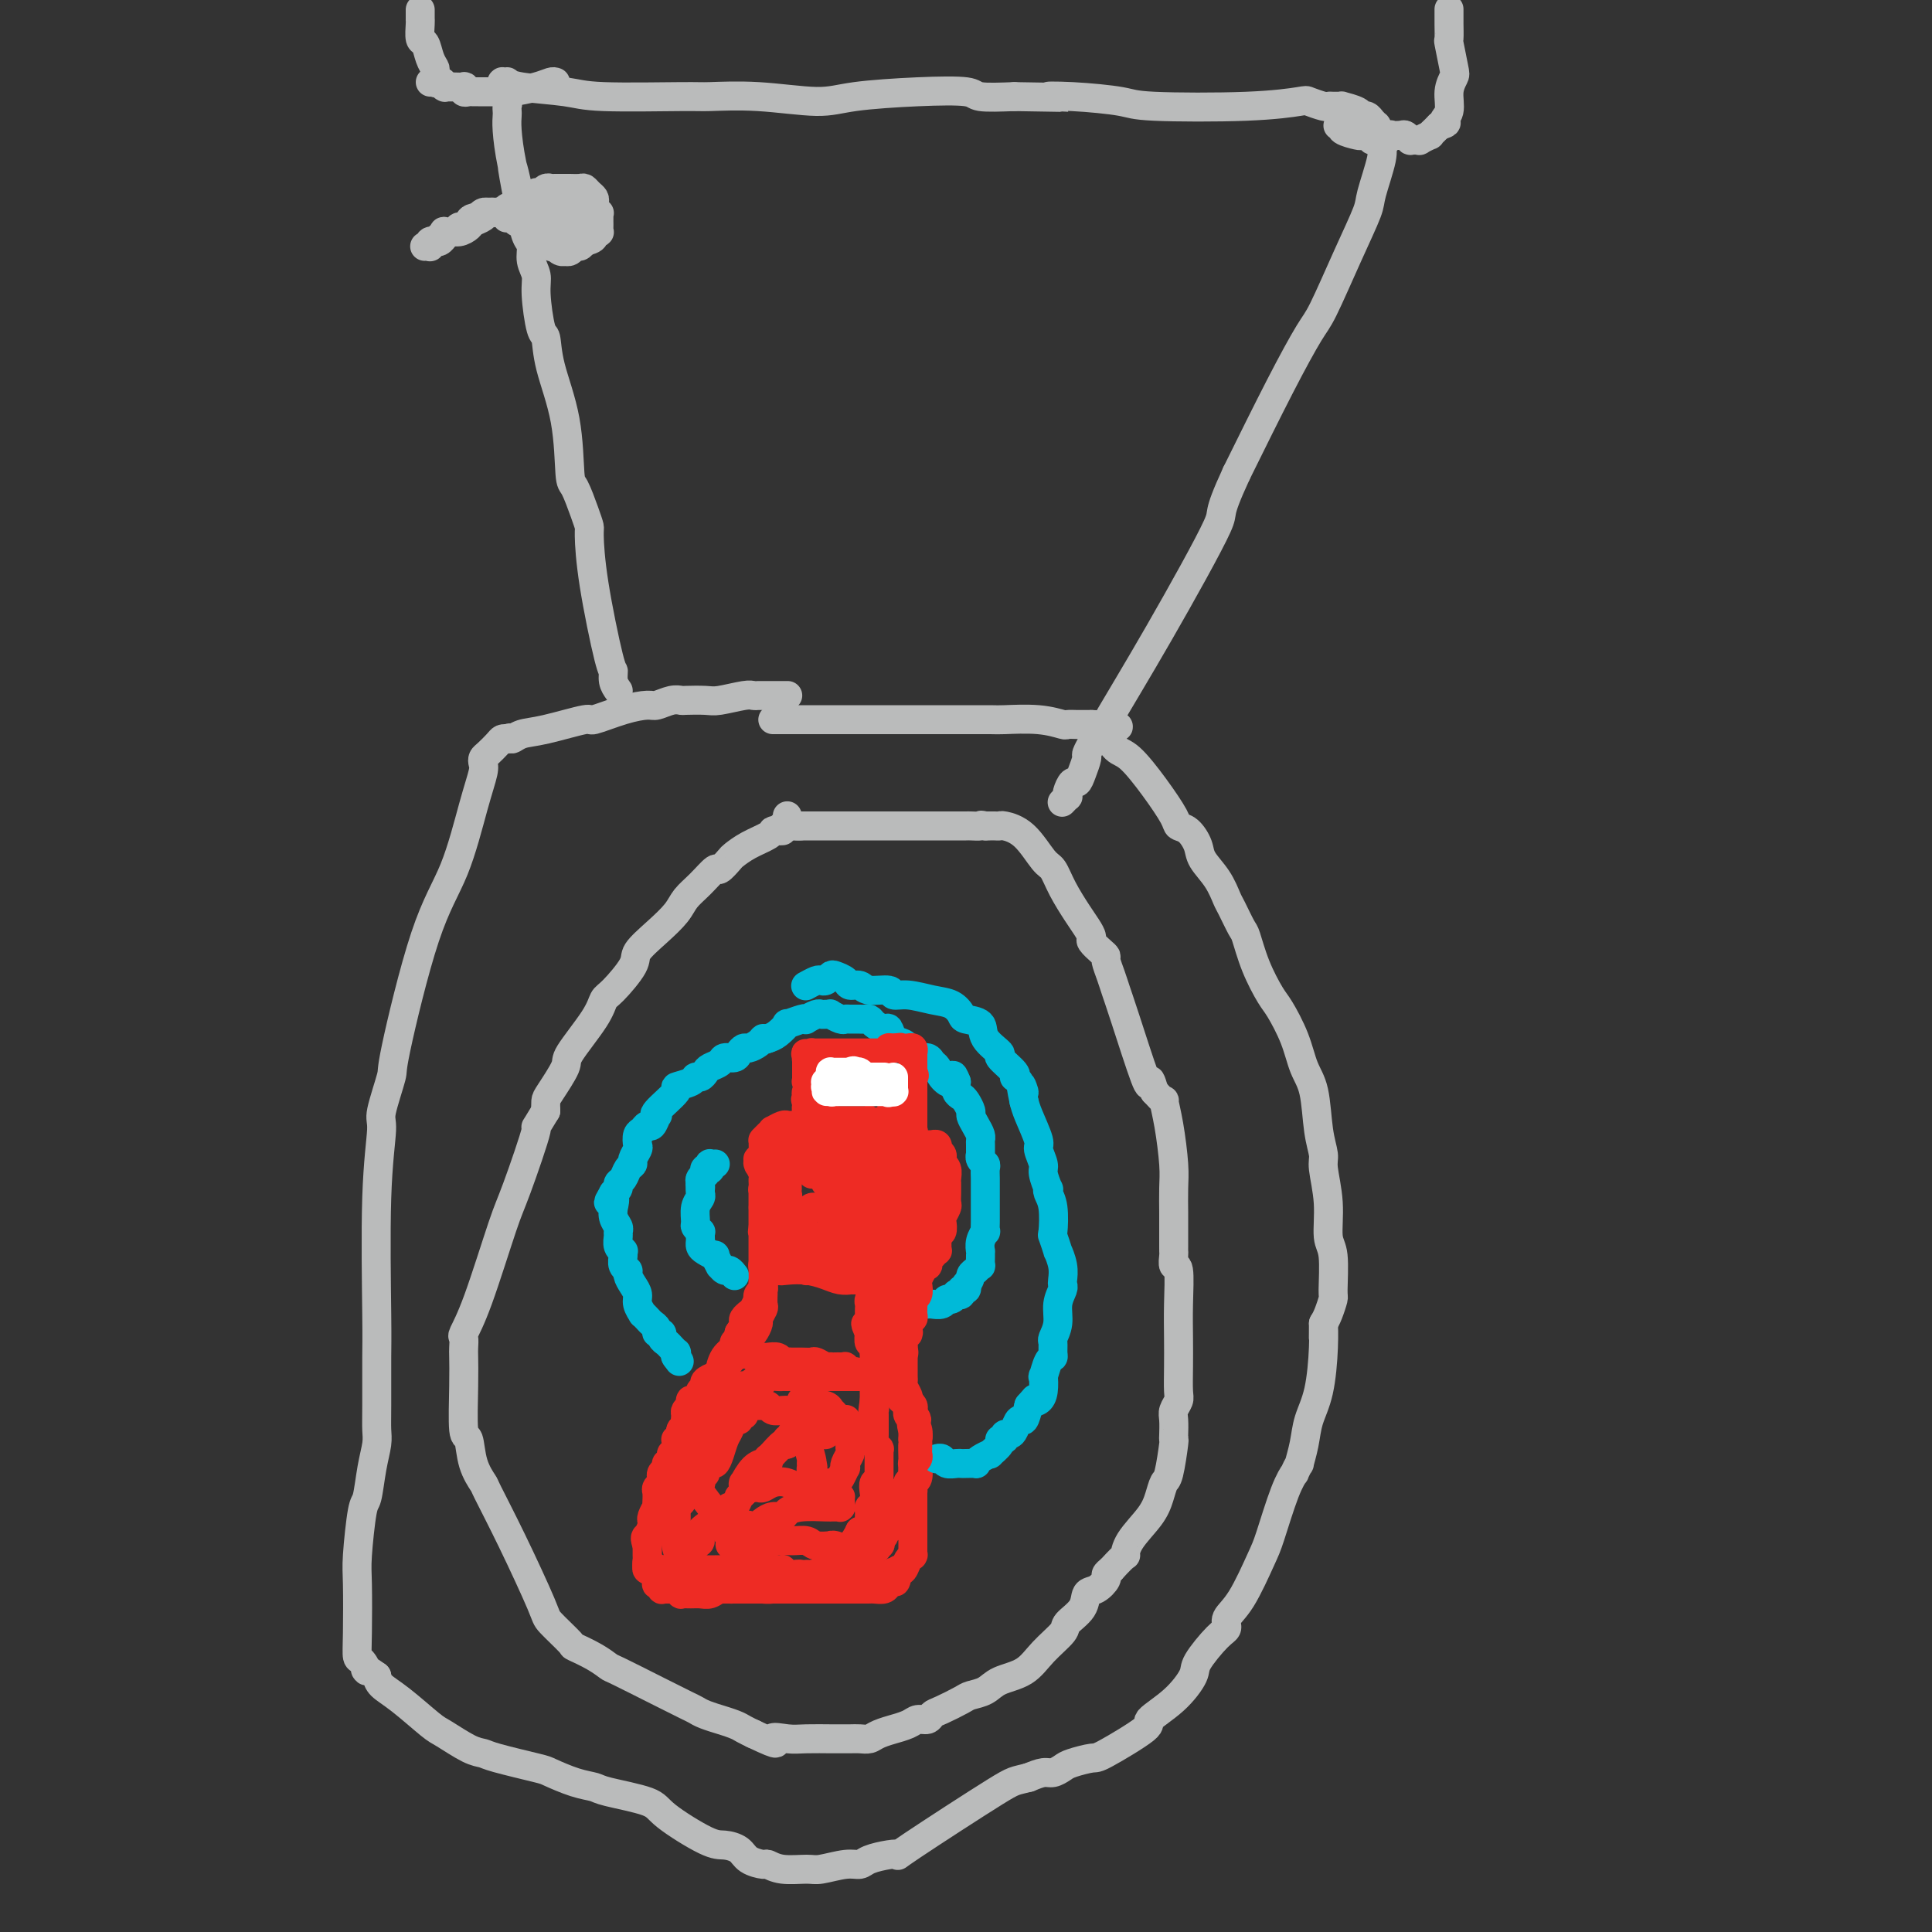 <svg viewBox='0 0 400 400' version='1.1' xmlns='http://www.w3.org/2000/svg' xmlns:xlink='http://www.w3.org/1999/xlink'><rect x="0" y="0" width="400" height="400" fill="#333333" stroke="none"/><g fill='none' stroke='#BABBBB' stroke-width='6' stroke-linecap='round' stroke-linejoin='round'><path d='M162,172c-0.313,0.018 -0.627,0.036 -1,0c-0.373,-0.036 -0.806,-0.127 -1,0c-0.194,0.127 -0.150,0.473 -1,1c-0.850,0.527 -2.593,1.235 -4,2c-1.407,0.765 -2.477,1.587 -3,2c-0.523,0.413 -0.500,0.417 -1,1c-0.500,0.583 -1.522,1.744 -2,2c-0.478,0.256 -0.412,-0.393 -1,0c-0.588,0.393 -1.829,1.828 -3,3c-1.171,1.172 -2.272,2.082 -3,3c-0.728,0.918 -1.084,1.843 -2,3c-0.916,1.157 -2.392,2.546 -4,4c-1.608,1.454 -3.348,2.972 -4,4c-0.652,1.028 -0.218,1.564 -1,3c-0.782,1.436 -2.781,3.771 -4,5c-1.219,1.229 -1.657,1.352 -2,2c-0.343,0.648 -0.589,1.822 -2,4c-1.411,2.178 -3.986,5.360 -5,7c-1.014,1.640 -0.468,1.739 -1,3c-0.532,1.261 -2.143,3.686 -3,5c-0.857,1.314 -0.959,1.518 -1,2c-0.041,0.482 -0.020,1.241 0,2'/><path d='M113,230c-3.180,5.356 -1.630,2.244 -2,4c-0.370,1.756 -2.659,8.378 -4,12c-1.341,3.622 -1.732,4.245 -3,8c-1.268,3.755 -3.412,10.642 -5,15c-1.588,4.358 -2.622,6.187 -3,7c-0.378,0.813 -0.102,0.611 0,1c0.102,0.389 0.031,1.368 0,2c-0.031,0.632 -0.021,0.916 0,2c0.021,1.084 0.051,2.967 0,6c-0.051,3.033 -0.185,7.216 0,9c0.185,1.784 0.690,1.169 1,2c0.310,0.831 0.427,3.109 1,5c0.573,1.891 1.603,3.396 2,4c0.397,0.604 0.160,0.306 1,2c0.840,1.694 2.758,5.381 5,10c2.242,4.619 4.809,10.172 6,13c1.191,2.828 1.006,2.933 2,4c0.994,1.067 3.167,3.095 4,4c0.833,0.905 0.325,0.685 1,1c0.675,0.315 2.534,1.163 4,2c1.466,0.837 2.539,1.663 3,2c0.461,0.337 0.310,0.184 2,1c1.690,0.816 5.221,2.601 8,4c2.779,1.399 4.805,2.413 6,3c1.195,0.587 1.559,0.749 2,1c0.441,0.251 0.957,0.592 2,1c1.043,0.408 2.611,0.883 3,1c0.389,0.117 -0.401,-0.123 0,0c0.401,0.123 1.993,0.610 3,1c1.007,0.390 1.431,0.683 2,1c0.569,0.317 1.285,0.659 2,1'/><path d='M156,359c6.648,3.166 4.267,1.580 4,1c-0.267,-0.580 1.581,-0.155 3,0c1.419,0.155 2.411,0.041 4,0c1.589,-0.041 3.777,-0.010 5,0c1.223,0.010 1.481,0.000 2,0c0.519,-0.000 1.300,0.010 2,0c0.700,-0.010 1.320,-0.040 2,0c0.680,0.040 1.422,0.152 2,0c0.578,-0.152 0.994,-0.566 2,-1c1.006,-0.434 2.602,-0.886 3,-1c0.398,-0.114 -0.402,0.110 0,0c0.402,-0.110 2.006,-0.553 3,-1c0.994,-0.447 1.376,-0.897 2,-1c0.624,-0.103 1.489,0.141 2,0c0.511,-0.141 0.668,-0.667 1,-1c0.332,-0.333 0.838,-0.474 2,-1c1.162,-0.526 2.978,-1.438 4,-2c1.022,-0.562 1.248,-0.775 2,-1c0.752,-0.225 2.031,-0.463 3,-1c0.969,-0.537 1.630,-1.375 3,-2c1.370,-0.625 3.450,-1.037 5,-2c1.550,-0.963 2.572,-2.475 4,-4c1.428,-1.525 3.264,-3.062 4,-4c0.736,-0.938 0.373,-1.277 1,-2c0.627,-0.723 2.244,-1.829 3,-3c0.756,-1.171 0.650,-2.408 1,-3c0.350,-0.592 1.156,-0.540 2,-1c0.844,-0.460 1.727,-1.431 2,-2c0.273,-0.569 -0.065,-0.734 0,-1c0.065,-0.266 0.532,-0.633 1,-1'/><path d='M230,325c3.461,-3.813 3.112,-2.847 3,-3c-0.112,-0.153 0.011,-1.426 1,-3c0.989,-1.574 2.843,-3.449 4,-5c1.157,-1.551 1.616,-2.780 2,-4c0.384,-1.220 0.691,-2.433 1,-3c0.309,-0.567 0.619,-0.487 1,-2c0.381,-1.513 0.833,-4.618 1,-6c0.167,-1.382 0.048,-1.042 0,-1c-0.048,0.042 -0.027,-0.213 0,-1c0.027,-0.787 0.060,-2.106 0,-3c-0.060,-0.894 -0.212,-1.363 0,-2c0.212,-0.637 0.789,-1.440 1,-2c0.211,-0.560 0.058,-0.876 0,-2c-0.058,-1.124 -0.019,-3.056 0,-5c0.019,-1.944 0.019,-3.901 0,-6c-0.019,-2.099 -0.058,-4.341 0,-7c0.058,-2.659 0.212,-5.734 0,-7c-0.212,-1.266 -0.789,-0.722 -1,-1c-0.211,-0.278 -0.057,-1.377 0,-2c0.057,-0.623 0.015,-0.769 0,-1c-0.015,-0.231 -0.004,-0.547 0,-1c0.004,-0.453 0.002,-1.044 0,-2c-0.002,-0.956 -0.003,-2.277 0,-3c0.003,-0.723 0.011,-0.846 0,-2c-0.011,-1.154 -0.040,-3.337 0,-5c0.040,-1.663 0.149,-2.805 0,-5c-0.149,-2.195 -0.555,-5.444 -1,-8c-0.445,-2.556 -0.927,-4.419 -1,-5c-0.073,-0.581 0.265,0.120 0,0c-0.265,-0.120 -1.132,-1.060 -2,-2'/><path d='M239,226c-0.842,-2.884 -0.946,-2.596 -1,-2c-0.054,0.596 -0.057,1.498 -1,-1c-0.943,-2.498 -2.827,-8.396 -4,-12c-1.173,-3.604 -1.637,-4.915 -2,-6c-0.363,-1.085 -0.627,-1.944 -1,-3c-0.373,-1.056 -0.856,-2.310 -1,-3c-0.144,-0.690 0.050,-0.817 0,-1c-0.050,-0.183 -0.344,-0.420 -1,-1c-0.656,-0.580 -1.674,-1.501 -2,-2c-0.326,-0.499 0.040,-0.575 0,-1c-0.040,-0.425 -0.484,-1.199 -1,-2c-0.516,-0.801 -1.102,-1.629 -2,-3c-0.898,-1.371 -2.108,-3.285 -3,-5c-0.892,-1.715 -1.468,-3.230 -2,-4c-0.532,-0.770 -1.021,-0.795 -2,-2c-0.979,-1.205 -2.447,-3.591 -4,-5c-1.553,-1.409 -3.190,-1.842 -4,-2c-0.810,-0.158 -0.795,-0.042 -1,0c-0.205,0.042 -0.632,0.011 -1,0c-0.368,-0.011 -0.677,-0.003 -1,0c-0.323,0.003 -0.662,0.002 -1,0'/><path d='M204,171c-1.351,-0.309 -0.727,-0.083 -1,0c-0.273,0.083 -1.441,0.022 -2,0c-0.559,-0.022 -0.507,-0.006 -1,0c-0.493,0.006 -1.531,0.002 -2,0c-0.469,-0.002 -0.370,-0.000 -1,0c-0.630,0.000 -1.990,0.000 -3,0c-1.010,-0.000 -1.671,-0.000 -2,0c-0.329,0.000 -0.325,0.000 -1,0c-0.675,-0.000 -2.029,-0.000 -3,0c-0.971,0.000 -1.558,0.000 -2,0c-0.442,-0.000 -0.738,-0.000 -1,0c-0.262,0.000 -0.490,0.000 -1,0c-0.510,-0.000 -1.301,-0.000 -2,0c-0.699,0.000 -1.304,0.000 -2,0c-0.696,-0.000 -1.481,-0.000 -2,0c-0.519,0.000 -0.772,0.000 -1,0c-0.228,-0.000 -0.432,-0.000 -1,0c-0.568,0.000 -1.500,0.000 -2,0c-0.500,-0.000 -0.569,-0.000 -1,0c-0.431,0.000 -1.226,0.000 -2,0c-0.774,-0.000 -1.528,-0.000 -2,0c-0.472,0.000 -0.661,0.000 -1,0c-0.339,-0.000 -0.827,-0.000 -1,0c-0.173,0.000 -0.032,0.000 0,0c0.032,0.000 -0.044,0.000 0,0c0.044,0.000 0.209,0.000 0,0c-0.209,0.000 -0.791,0.000 -1,0c-0.209,0.000 -0.046,0.000 0,0c0.046,0.000 -0.026,0.000 0,0c0.026,0.000 0.150,0.000 0,0c-0.150,0.000 -0.575,0.000 -1,0'/><path d='M165,171c-6.029,-0.000 -1.601,-0.000 0,0c1.601,0.000 0.377,0.000 0,0c-0.377,-0.000 0.095,-0.000 0,0c-0.095,0.000 -0.758,0.000 -1,0c-0.242,-0.000 -0.064,-0.000 0,0c0.064,0.000 0.013,0.001 0,0c-0.013,-0.001 0.011,-0.004 0,0c-0.011,0.004 -0.055,0.015 0,0c0.055,-0.015 0.211,-0.057 0,0c-0.211,0.057 -0.789,0.212 -1,0c-0.211,-0.212 -0.057,-0.793 0,-1c0.057,-0.207 0.015,-0.041 0,0c-0.015,0.041 -0.004,-0.041 0,0c0.004,0.041 0.001,0.207 0,0c-0.001,-0.207 -0.000,-0.786 0,-1c0.000,-0.214 0.000,-0.061 0,0c-0.000,0.061 -0.000,0.031 0,0'/><path d='M160,149c0.410,-0.000 0.821,-0.000 1,0c0.179,0.000 0.127,0.000 2,0c1.873,-0.000 5.673,-0.000 8,0c2.327,0.000 3.182,0.000 5,0c1.818,-0.000 4.599,-0.000 7,0c2.401,0.000 4.421,0.000 6,0c1.579,-0.000 2.718,-0.001 4,0c1.282,0.001 2.708,0.004 5,0c2.292,-0.004 5.449,-0.015 7,0c1.551,0.015 1.494,0.057 3,0c1.506,-0.057 4.574,-0.211 7,0c2.426,0.211 4.209,0.789 5,1c0.791,0.211 0.590,0.057 1,0c0.410,-0.057 1.430,-0.015 2,0c0.570,0.015 0.689,0.004 1,0c0.311,-0.004 0.815,-0.001 1,0c0.185,0.001 0.052,0.000 0,0c-0.052,-0.000 -0.024,-0.000 0,0c0.024,0.000 0.045,0.000 0,0c-0.045,-0.000 -0.156,-0.000 0,0c0.156,0.000 0.578,0.000 1,0'/><path d='M226,150c10.416,0.366 3.457,0.781 1,1c-2.457,0.219 -0.413,0.244 1,1c1.413,0.756 2.195,2.245 3,3c0.805,0.755 1.633,0.778 3,2c1.367,1.222 3.274,3.643 5,6c1.726,2.357 3.273,4.650 4,6c0.727,1.350 0.635,1.756 1,2c0.365,0.244 1.187,0.324 2,1c0.813,0.676 1.617,1.946 2,3c0.383,1.054 0.344,1.890 1,3c0.656,1.110 2.006,2.493 3,4c0.994,1.507 1.630,3.139 2,4c0.370,0.861 0.473,0.952 1,2c0.527,1.048 1.477,3.054 2,4c0.523,0.946 0.619,0.831 1,2c0.381,1.169 1.046,3.621 2,6c0.954,2.379 2.196,4.684 3,6c0.804,1.316 1.171,1.642 2,3c0.829,1.358 2.121,3.747 3,6c0.879,2.253 1.345,4.371 2,6c0.655,1.629 1.500,2.768 2,5c0.500,2.232 0.655,5.557 1,8c0.345,2.443 0.881,4.004 1,5c0.119,0.996 -0.179,1.427 0,3c0.179,1.573 0.833,4.290 1,7c0.167,2.710 -0.154,5.415 0,7c0.154,1.585 0.784,2.049 1,4c0.216,1.951 0.017,5.389 0,7c-0.017,1.611 0.149,1.395 0,2c-0.149,0.605 -0.614,2.030 -1,3c-0.386,0.970 -0.693,1.485 -1,2'/><path d='M274,274c-0.008,5.523 -0.029,1.831 0,1c0.029,-0.831 0.109,1.201 0,4c-0.109,2.799 -0.406,6.366 -1,9c-0.594,2.634 -1.484,4.336 -2,6c-0.516,1.664 -0.659,3.292 -1,5c-0.341,1.708 -0.881,3.498 -1,4c-0.119,0.502 0.182,-0.283 0,0c-0.182,0.283 -0.848,1.635 -1,2c-0.152,0.365 0.210,-0.258 0,0c-0.210,0.258 -0.992,1.395 -2,4c-1.008,2.605 -2.241,6.677 -3,9c-0.759,2.323 -1.044,2.899 -2,5c-0.956,2.101 -2.582,5.729 -4,8c-1.418,2.271 -2.626,3.186 -3,4c-0.374,0.814 0.086,1.525 0,2c-0.086,0.475 -0.719,0.712 -2,2c-1.281,1.288 -3.211,3.626 -4,5c-0.789,1.374 -0.436,1.784 -1,3c-0.564,1.216 -2.046,3.239 -4,5c-1.954,1.761 -4.379,3.259 -5,4c-0.621,0.741 0.564,0.723 -1,2c-1.564,1.277 -5.875,3.849 -8,5c-2.125,1.151 -2.063,0.882 -3,1c-0.937,0.118 -2.873,0.623 -4,1c-1.127,0.377 -1.447,0.627 -2,1c-0.553,0.373 -1.341,0.870 -2,1c-0.659,0.130 -1.188,-0.106 -2,0c-0.812,0.106 -1.906,0.553 -3,1'/><path d='M213,368c-3.073,0.819 -2.756,0.366 -7,3c-4.244,2.634 -13.048,8.356 -17,11c-3.952,2.644 -3.052,2.210 -3,2c0.052,-0.210 -0.746,-0.196 -2,0c-1.254,0.196 -2.966,0.574 -4,1c-1.034,0.426 -1.389,0.900 -2,1c-0.611,0.100 -1.477,-0.173 -3,0c-1.523,0.173 -3.701,0.793 -5,1c-1.299,0.207 -1.717,0.001 -3,0c-1.283,-0.001 -3.431,0.204 -5,0c-1.569,-0.204 -2.559,-0.815 -3,-1c-0.441,-0.185 -0.332,0.056 -1,0c-0.668,-0.056 -2.112,-0.410 -3,-1c-0.888,-0.590 -1.219,-1.418 -2,-2c-0.781,-0.582 -2.013,-0.919 -3,-1c-0.987,-0.081 -1.730,0.094 -4,-1c-2.270,-1.094 -6.069,-3.458 -8,-5c-1.931,-1.542 -1.996,-2.263 -4,-3c-2.004,-0.737 -5.949,-1.492 -8,-2c-2.051,-0.508 -2.209,-0.770 -3,-1c-0.791,-0.230 -2.214,-0.429 -4,-1c-1.786,-0.571 -3.935,-1.513 -5,-2c-1.065,-0.487 -1.045,-0.519 -3,-1c-1.955,-0.481 -5.885,-1.410 -8,-2c-2.115,-0.590 -2.414,-0.840 -3,-1c-0.586,-0.160 -1.460,-0.231 -3,-1c-1.540,-0.769 -3.747,-2.236 -5,-3c-1.253,-0.764 -1.552,-0.823 -3,-2c-1.448,-1.177 -4.044,-3.471 -6,-5c-1.956,-1.529 -3.273,-2.294 -4,-3c-0.727,-0.706 -0.863,-1.353 -1,-2'/><path d='M78,347c-3.348,-2.431 -2.217,-1.007 -2,-1c0.217,0.007 -0.478,-1.402 -1,-2c-0.522,-0.598 -0.869,-0.385 -1,-1c-0.131,-0.615 -0.046,-2.059 0,-5c0.046,-2.941 0.054,-7.381 0,-10c-0.054,-2.619 -0.168,-3.418 0,-6c0.168,-2.582 0.619,-6.945 1,-9c0.381,-2.055 0.690,-1.800 1,-3c0.310,-1.200 0.619,-3.854 1,-6c0.381,-2.146 0.835,-3.782 1,-5c0.165,-1.218 0.043,-2.018 0,-3c-0.043,-0.982 -0.007,-2.148 0,-5c0.007,-2.852 -0.014,-7.392 0,-10c0.014,-2.608 0.064,-3.285 0,-9c-0.064,-5.715 -0.242,-16.468 0,-24c0.242,-7.532 0.906,-11.841 1,-14c0.094,-2.159 -0.380,-2.166 0,-4c0.380,-1.834 1.614,-5.493 2,-7c0.386,-1.507 -0.075,-0.862 1,-6c1.075,-5.138 3.686,-16.059 6,-23c2.314,-6.941 4.332,-9.902 6,-14c1.668,-4.098 2.985,-9.335 4,-13c1.015,-3.665 1.729,-5.759 2,-7c0.271,-1.241 0.100,-1.629 0,-2c-0.100,-0.371 -0.129,-0.727 0,-1c0.129,-0.273 0.416,-0.465 1,-1c0.584,-0.535 1.465,-1.413 2,-2c0.535,-0.587 0.724,-0.882 1,-1c0.276,-0.118 0.638,-0.059 1,0'/><path d='M105,153c0.926,-0.565 0.741,0.022 1,0c0.259,-0.022 0.963,-0.653 2,-1c1.037,-0.347 2.407,-0.408 5,-1c2.593,-0.592 6.409,-1.713 8,-2c1.591,-0.287 0.957,0.259 2,0c1.043,-0.259 3.761,-1.323 6,-2c2.239,-0.677 3.998,-0.966 5,-1c1.002,-0.034 1.249,0.187 2,0c0.751,-0.187 2.008,-0.781 3,-1c0.992,-0.219 1.719,-0.062 2,0c0.281,0.062 0.117,0.031 1,0c0.883,-0.031 2.814,-0.061 4,0c1.186,0.061 1.626,0.212 3,0c1.374,-0.212 3.681,-0.789 5,-1c1.319,-0.211 1.648,-0.057 2,0c0.352,0.057 0.725,0.015 1,0c0.275,-0.015 0.452,-0.004 1,0c0.548,0.004 1.466,0.001 2,0c0.534,-0.001 0.683,-0.000 1,0c0.317,0.000 0.803,0.000 1,0c0.197,-0.000 0.105,-0.000 0,0c-0.105,0.000 -0.224,0.000 0,0c0.224,-0.000 0.792,-0.000 1,0c0.208,0.000 0.056,0.000 0,0c-0.056,-0.000 -0.015,-0.000 0,0c0.015,0.000 0.004,0.000 0,0c-0.004,-0.000 -0.001,-0.000 0,0c0.001,0.000 0.001,0.000 0,0'/><path d='M128,143c-0.431,-0.609 -0.862,-1.218 -1,-2c-0.138,-0.782 0.016,-1.739 0,-2c-0.016,-0.261 -0.202,0.172 -1,-3c-0.798,-3.172 -2.206,-9.950 -3,-15c-0.794,-5.050 -0.973,-8.371 -1,-10c-0.027,-1.629 0.097,-1.565 0,-2c-0.097,-0.435 -0.415,-1.370 -1,-3c-0.585,-1.630 -1.438,-3.954 -2,-5c-0.562,-1.046 -0.833,-0.814 -1,-3c-0.167,-2.186 -0.231,-6.791 -1,-11c-0.769,-4.209 -2.243,-8.023 -3,-11c-0.757,-2.977 -0.795,-5.118 -1,-6c-0.205,-0.882 -0.576,-0.505 -1,-2c-0.424,-1.495 -0.901,-4.860 -1,-7c-0.099,-2.140 0.181,-3.054 0,-4c-0.181,-0.946 -0.822,-1.924 -1,-3c-0.178,-1.076 0.106,-2.251 0,-3c-0.106,-0.749 -0.602,-1.071 -1,-2c-0.398,-0.929 -0.699,-2.464 -1,-4'/><path d='M108,45c-3.276,-16.605 -1.466,-9.118 -1,-7c0.466,2.118 -0.411,-1.135 -1,-4c-0.589,-2.865 -0.889,-5.344 -1,-7c-0.111,-1.656 -0.034,-2.489 0,-3c0.034,-0.511 0.023,-0.701 0,-1c-0.023,-0.299 -0.059,-0.707 0,-1c0.059,-0.293 0.212,-0.470 0,-1c-0.212,-0.530 -0.789,-1.414 -1,-2c-0.211,-0.586 -0.057,-0.875 0,-1c0.057,-0.125 0.015,-0.086 0,0c-0.015,0.086 -0.004,0.219 0,0c0.004,-0.219 0.001,-0.791 0,-1c-0.001,-0.209 -0.001,-0.056 0,0c0.001,0.056 0.004,0.015 0,0c-0.004,-0.015 -0.016,-0.005 0,0c0.016,0.005 0.060,0.004 0,0c-0.060,-0.004 -0.225,-0.012 0,0c0.225,0.012 0.838,0.046 1,0c0.162,-0.046 -0.129,-0.170 0,0c0.129,0.170 0.676,0.634 3,1c2.324,0.366 6.425,0.633 9,1c2.575,0.367 3.622,0.835 8,1c4.378,0.165 12.085,0.027 16,0c3.915,-0.027 4.037,0.056 6,0c1.963,-0.056 5.766,-0.251 10,0c4.234,0.251 8.898,0.946 12,1c3.102,0.054 4.640,-0.535 8,-1c3.360,-0.465 8.540,-0.805 13,-1c4.460,-0.195 8.201,-0.245 10,0c1.799,0.245 1.657,0.784 3,1c1.343,0.216 4.172,0.108 7,0'/><path d='M210,20c18.118,0.322 10.415,0.126 8,0c-2.415,-0.126 0.460,-0.181 4,0c3.540,0.181 7.744,0.597 10,1c2.256,0.403 2.562,0.791 7,1c4.438,0.209 13.006,0.238 19,0c5.994,-0.238 9.413,-0.743 11,-1c1.587,-0.257 1.342,-0.265 2,0c0.658,0.265 2.219,0.803 3,1c0.781,0.197 0.781,0.052 1,0c0.219,-0.052 0.658,-0.011 1,0c0.342,0.011 0.588,-0.007 1,0c0.412,0.007 0.989,0.039 1,0c0.011,-0.039 -0.543,-0.150 0,0c0.543,0.150 2.184,0.562 3,1c0.816,0.438 0.806,0.901 1,1c0.194,0.099 0.592,-0.165 1,0c0.408,0.165 0.826,0.761 1,1c0.174,0.239 0.103,0.123 0,0c-0.103,-0.123 -0.238,-0.251 0,0c0.238,0.251 0.850,0.881 1,1c0.150,0.119 -0.163,-0.274 0,0c0.163,0.274 0.803,1.213 1,2c0.197,0.787 -0.049,1.422 0,2c0.049,0.578 0.392,1.100 0,3c-0.392,1.900 -1.520,5.178 -2,7c-0.480,1.822 -0.312,2.186 -1,4c-0.688,1.814 -2.231,5.077 -4,9c-1.769,3.923 -3.763,8.505 -5,11c-1.237,2.495 -1.718,2.902 -3,5c-1.282,2.098 -3.366,5.885 -6,11c-2.634,5.115 -5.817,11.557 -9,18'/><path d='M256,98c-4.515,9.781 -2.302,7.234 -4,11c-1.698,3.766 -7.306,13.847 -12,22c-4.694,8.153 -8.472,14.379 -10,17c-1.528,2.621 -0.806,1.638 -1,2c-0.194,0.362 -1.305,2.070 -2,3c-0.695,0.930 -0.974,1.081 -1,1c-0.026,-0.081 0.200,-0.396 0,0c-0.200,0.396 -0.827,1.502 -1,2c-0.173,0.498 0.108,0.389 0,1c-0.108,0.611 -0.603,1.944 -1,3c-0.397,1.056 -0.694,1.837 -1,2c-0.306,0.163 -0.622,-0.292 -1,0c-0.378,0.292 -0.819,1.332 -1,2c-0.181,0.668 -0.101,0.964 0,1c0.101,0.036 0.223,-0.186 0,0c-0.223,0.186 -0.792,0.782 -1,1c-0.208,0.218 -0.056,0.059 0,0c0.056,-0.059 0.016,-0.017 0,0c-0.016,0.017 -0.008,0.008 0,0'/><path d='M115,17c-0.222,-0.083 -0.443,-0.166 -1,0c-0.557,0.166 -1.449,0.580 -3,1c-1.551,0.420 -3.760,0.845 -5,1c-1.240,0.155 -1.512,0.042 -2,0c-0.488,-0.042 -1.191,-0.011 -2,0c-0.809,0.011 -1.722,0.003 -2,0c-0.278,-0.003 0.080,0.000 0,0c-0.080,-0.000 -0.596,-0.004 -1,0c-0.404,0.004 -0.695,0.015 -1,0c-0.305,-0.015 -0.624,-0.057 -1,0c-0.376,0.057 -0.807,0.211 -1,0c-0.193,-0.211 -0.146,-0.789 0,-1c0.146,-0.211 0.393,-0.057 0,0c-0.393,0.057 -1.426,0.015 -2,0c-0.574,-0.015 -0.690,-0.004 -1,0c-0.310,0.004 -0.814,0.002 -1,0c-0.186,-0.002 -0.054,-0.004 0,0c0.054,0.004 0.028,0.015 0,0c-0.028,-0.015 -0.059,-0.056 0,0c0.059,0.056 0.208,0.207 0,0c-0.208,-0.207 -0.774,-0.774 -1,-1c-0.226,-0.226 -0.113,-0.113 0,0'/><path d='M91,17c-3.729,0.008 -1.051,0.028 0,0c1.051,-0.028 0.475,-0.103 0,0c-0.475,0.103 -0.848,0.384 -1,0c-0.152,-0.384 -0.083,-1.435 0,-2c0.083,-0.565 0.180,-0.645 0,-1c-0.180,-0.355 -0.637,-0.985 -1,-2c-0.363,-1.015 -0.633,-2.414 -1,-3c-0.367,-0.586 -0.830,-0.357 -1,-1c-0.170,-0.643 -0.045,-2.157 0,-3c0.045,-0.843 0.012,-1.014 0,-1c-0.012,0.014 -0.003,0.214 0,0c0.003,-0.214 0.001,-0.841 0,-1c-0.001,-0.159 -0.000,0.149 0,0c0.000,-0.149 0.000,-0.757 0,-1c-0.000,-0.243 -0.000,-0.122 0,0'/><path d='M277,26c0.400,0.022 0.800,0.045 1,0c0.200,-0.045 0.200,-0.157 0,0c-0.200,0.157 -0.600,0.582 0,1c0.600,0.418 2.201,0.830 3,1c0.799,0.170 0.795,0.099 1,0c0.205,-0.099 0.620,-0.226 1,0c0.380,0.226 0.727,0.807 1,1c0.273,0.193 0.472,-0.001 1,0c0.528,0.001 1.384,0.195 2,0c0.616,-0.195 0.992,-0.781 1,-1c0.008,-0.219 -0.353,-0.073 0,0c0.353,0.073 1.419,0.072 2,0c0.581,-0.072 0.676,-0.215 1,0c0.324,0.215 0.876,0.789 1,1c0.124,0.211 -0.179,0.057 0,0c0.179,-0.057 0.840,-0.019 1,0c0.160,0.019 -0.182,0.020 0,0c0.182,-0.020 0.889,-0.061 1,0c0.111,0.061 -0.374,0.223 0,0c0.374,-0.223 1.605,-0.833 2,-1c0.395,-0.167 -0.048,0.109 0,0c0.048,-0.109 0.585,-0.603 1,-1c0.415,-0.397 0.707,-0.699 1,-1'/><path d='M298,26c2.328,-0.622 1.146,-0.677 1,-1c-0.146,-0.323 0.742,-0.914 1,-2c0.258,-1.086 -0.113,-2.666 0,-4c0.113,-1.334 0.710,-2.421 1,-3c0.290,-0.579 0.274,-0.652 0,-2c-0.274,-1.348 -0.805,-3.973 -1,-5c-0.195,-1.027 -0.052,-0.456 0,-1c0.052,-0.544 0.014,-2.202 0,-3c-0.014,-0.798 -0.004,-0.736 0,-1c0.004,-0.264 0.001,-0.855 0,-1c-0.001,-0.145 -0.000,0.157 0,0c0.000,-0.157 0.000,-0.774 0,-1c-0.000,-0.226 -0.000,-0.061 0,0c0.000,0.061 0.000,0.017 0,0c-0.000,-0.017 -0.000,-0.009 0,0'/><path d='M107,45c0.033,0.033 0.065,0.065 0,0c-0.065,-0.065 -0.229,-0.229 0,0c0.229,0.229 0.849,0.850 1,1c0.151,0.150 -0.167,-0.171 0,0c0.167,0.171 0.818,0.835 1,1c0.182,0.165 -0.106,-0.167 0,0c0.106,0.167 0.607,0.833 1,1c0.393,0.167 0.680,-0.167 1,0c0.320,0.167 0.673,0.833 1,1c0.327,0.167 0.627,-0.165 1,0c0.373,0.165 0.817,0.828 1,1c0.183,0.172 0.104,-0.146 0,0c-0.104,0.146 -0.234,0.757 0,1c0.234,0.243 0.832,0.117 1,0c0.168,-0.117 -0.096,-0.227 0,0c0.096,0.227 0.550,0.789 1,1c0.450,0.211 0.894,0.071 1,0c0.106,-0.071 -0.126,-0.074 0,0c0.126,0.074 0.611,0.226 1,0c0.389,-0.226 0.682,-0.830 1,-1c0.318,-0.170 0.662,0.094 1,0c0.338,-0.094 0.669,-0.547 1,-1'/><path d='M121,50c1.552,-0.321 1.933,-0.625 2,-1c0.067,-0.375 -0.178,-0.821 0,-1c0.178,-0.179 0.780,-0.089 1,0c0.220,0.089 0.059,0.178 0,0c-0.059,-0.178 -0.016,-0.622 0,-1c0.016,-0.378 0.005,-0.689 0,-1c-0.005,-0.311 -0.005,-0.622 0,-1c0.005,-0.378 0.015,-0.822 0,-1c-0.015,-0.178 -0.056,-0.089 0,0c0.056,0.089 0.208,0.179 0,0c-0.208,-0.179 -0.777,-0.626 -1,-1c-0.223,-0.374 -0.100,-0.675 0,-1c0.100,-0.325 0.177,-0.676 0,-1c-0.177,-0.324 -0.607,-0.623 -1,-1c-0.393,-0.377 -0.749,-0.833 -1,-1c-0.251,-0.167 -0.396,-0.045 -1,0c-0.604,0.045 -1.667,0.012 -2,0c-0.333,-0.012 0.064,-0.003 0,0c-0.064,0.003 -0.591,0.001 -1,0c-0.409,-0.001 -0.701,-0.001 -1,0c-0.299,0.001 -0.605,0.004 -1,0c-0.395,-0.004 -0.881,-0.015 -1,0c-0.119,0.015 0.127,0.055 0,0c-0.127,-0.055 -0.626,-0.207 -1,0c-0.374,0.207 -0.622,0.772 -1,1c-0.378,0.228 -0.886,0.117 -1,0c-0.114,-0.117 0.166,-0.241 0,0c-0.166,0.241 -0.776,0.848 -1,1c-0.224,0.152 -0.060,-0.151 0,0c0.060,0.151 0.017,0.758 0,1c-0.017,0.242 -0.009,0.121 0,0'/><path d='M110,42c-1.702,0.707 -0.456,0.974 0,1c0.456,0.026 0.122,-0.190 0,0c-0.122,0.190 -0.033,0.787 0,1c0.033,0.213 0.009,0.043 0,0c-0.009,-0.043 -0.002,0.041 0,0c0.002,-0.041 0.001,-0.208 0,0c-0.001,0.208 -0.000,0.792 0,1c0.000,0.208 -0.000,0.042 0,0c0.000,-0.042 0.001,0.042 0,0c-0.001,-0.042 -0.004,-0.208 0,0c0.004,0.208 0.015,0.792 0,1c-0.015,0.208 -0.057,0.041 0,0c0.057,-0.041 0.212,0.043 0,0c-0.212,-0.043 -0.792,-0.212 -1,0c-0.208,0.212 -0.045,0.804 0,1c0.045,0.196 -0.029,-0.004 0,0c0.029,0.004 0.162,0.211 0,0c-0.162,-0.211 -0.618,-0.840 -1,-1c-0.382,-0.160 -0.690,0.150 -1,0c-0.310,-0.150 -0.621,-0.758 -1,-1c-0.379,-0.242 -0.826,-0.117 -1,0c-0.174,0.117 -0.075,0.228 0,0c0.075,-0.228 0.126,-0.793 0,-1c-0.126,-0.207 -0.429,-0.057 -1,0c-0.571,0.057 -1.411,0.019 -2,0c-0.589,-0.019 -0.929,-0.019 -1,0c-0.071,0.019 0.125,0.057 0,0c-0.125,-0.057 -0.572,-0.208 -1,0c-0.428,0.208 -0.837,0.774 -1,1c-0.163,0.226 -0.082,0.113 0,0'/><path d='M99,45c-1.644,0.007 -1.755,0.524 -2,1c-0.245,0.476 -0.625,0.911 -1,1c-0.375,0.089 -0.744,-0.170 -1,0c-0.256,0.170 -0.398,0.767 -1,1c-0.602,0.233 -1.663,0.101 -2,0c-0.337,-0.101 0.050,-0.172 0,0c-0.050,0.172 -0.535,0.586 -1,1c-0.465,0.414 -0.908,0.829 -1,1c-0.092,0.171 0.168,0.098 0,0c-0.168,-0.098 -0.763,-0.223 -1,0c-0.237,0.223 -0.117,0.792 0,1c0.117,0.208 0.232,0.056 0,0c-0.232,-0.056 -0.809,-0.014 -1,0c-0.191,0.014 0.004,-0.000 0,0c-0.004,0.000 -0.209,0.015 0,0c0.209,-0.015 0.830,-0.061 1,0c0.170,0.061 -0.113,0.228 0,0c0.113,-0.228 0.621,-0.850 1,-1c0.379,-0.150 0.629,0.171 1,0c0.371,-0.171 0.863,-0.833 1,-1c0.137,-0.167 -0.081,0.163 0,0c0.081,-0.163 0.459,-0.817 1,-1c0.541,-0.183 1.243,0.105 2,0c0.757,-0.105 1.567,-0.603 2,-1c0.433,-0.397 0.487,-0.694 1,-1c0.513,-0.306 1.484,-0.621 2,-1c0.516,-0.379 0.576,-0.823 1,-1c0.424,-0.177 1.212,-0.089 2,0'/><path d='M103,44c2.184,-0.867 1.145,-0.035 1,0c-0.145,0.035 0.603,-0.726 1,-1c0.397,-0.274 0.443,-0.059 1,0c0.557,0.059 1.626,-0.037 2,0c0.374,0.037 0.051,0.206 0,0c-0.051,-0.206 0.168,-0.787 1,-1c0.832,-0.213 2.277,-0.057 3,0c0.723,0.057 0.723,0.014 1,0c0.277,-0.014 0.830,-0.000 1,0c0.170,0.000 -0.042,-0.014 0,0c0.042,0.014 0.337,0.057 1,0c0.663,-0.057 1.694,-0.212 2,0c0.306,0.212 -0.114,0.793 0,1c0.114,0.207 0.763,0.041 1,0c0.237,-0.041 0.063,0.041 0,0c-0.063,-0.041 -0.013,-0.207 0,0c0.013,0.207 -0.011,0.788 0,1c0.011,0.212 0.055,0.057 0,0c-0.055,-0.057 -0.211,-0.015 0,0c0.211,0.015 0.789,0.004 1,0c0.211,-0.004 0.057,-0.002 0,0c-0.057,0.002 -0.015,0.004 0,0c0.015,-0.004 0.004,-0.015 0,0c-0.004,0.015 -0.001,0.057 0,0c0.001,-0.057 0.000,-0.212 0,0c-0.000,0.212 -0.000,0.793 0,1c0.000,0.207 0.000,0.042 0,0c-0.000,-0.042 -0.000,0.040 0,0c0.000,-0.040 0.000,-0.203 0,0c-0.000,0.203 -0.000,0.772 0,1c0.000,0.228 0.000,0.114 0,0'/><path d='M119,46c0.678,0.846 0.374,0.963 0,1c-0.374,0.037 -0.817,-0.004 -1,0c-0.183,0.004 -0.104,0.054 0,0c0.104,-0.054 0.234,-0.211 0,0c-0.234,0.211 -0.832,0.788 -1,1c-0.168,0.212 0.095,0.057 0,0c-0.095,-0.057 -0.547,-0.015 -1,0c-0.453,0.015 -0.906,0.004 -1,0c-0.094,-0.004 0.172,-0.001 0,0c-0.172,0.001 -0.782,-0.000 -1,0c-0.218,0.000 -0.044,0.001 0,0c0.044,-0.001 -0.041,-0.004 0,0c0.041,0.004 0.207,0.016 0,0c-0.207,-0.016 -0.788,-0.061 -1,0c-0.212,0.061 -0.057,0.226 0,0c0.057,-0.226 0.015,-0.845 0,-1c-0.015,-0.155 -0.004,0.155 0,0c0.004,-0.155 0.001,-0.773 0,-1c-0.001,-0.227 -0.000,-0.061 0,0c0.000,0.061 0.000,0.016 0,0c-0.000,-0.016 -0.000,-0.005 0,0c0.000,0.005 0.000,0.002 0,0'/></g>
<g fill='none' stroke='#EE2B24' stroke-width='6' stroke-linecap='round' stroke-linejoin='round'><path d='M180,233c0.079,-0.000 0.158,-0.000 0,0c-0.158,0.000 -0.554,0.000 -1,0c-0.446,-0.000 -0.941,-0.000 -1,0c-0.059,0.000 0.317,0.000 0,0c-0.317,-0.000 -1.329,-0.000 -2,0c-0.671,0.000 -1.002,0.001 -1,0c0.002,-0.001 0.338,-0.004 0,0c-0.338,0.004 -1.348,0.016 -2,0c-0.652,-0.016 -0.944,-0.061 -1,0c-0.056,0.061 0.126,0.226 0,0c-0.126,-0.226 -0.558,-0.844 -1,-1c-0.442,-0.156 -0.893,0.152 -1,0c-0.107,-0.152 0.129,-0.762 0,-1c-0.129,-0.238 -0.623,-0.102 -1,0c-0.377,0.102 -0.637,0.172 -1,0c-0.363,-0.172 -0.829,-0.586 -1,-1c-0.171,-0.414 -0.046,-0.829 0,-1c0.046,-0.171 0.012,-0.098 0,0c-0.012,0.098 -0.003,0.223 0,0c0.003,-0.223 0.001,-0.792 0,-1c-0.001,-0.208 -0.000,-0.056 0,0c0.000,0.056 0.000,0.015 0,0c-0.000,-0.015 -0.000,-0.004 0,0c0.000,0.004 0.000,0.002 0,0'/><path d='M167,228c-0.464,-0.620 -0.124,-0.170 0,0c0.124,0.170 0.033,0.060 0,0c-0.033,-0.060 -0.009,-0.069 0,0c0.009,0.069 0.003,0.216 0,0c-0.003,-0.216 -0.002,-0.794 0,-1c0.002,-0.206 0.004,-0.041 0,0c-0.004,0.041 -0.016,-0.041 0,0c0.016,0.041 0.059,0.207 0,0c-0.059,-0.207 -0.222,-0.787 0,-1c0.222,-0.213 0.828,-0.061 1,0c0.172,0.061 -0.089,0.030 0,0c0.089,-0.030 0.529,-0.060 1,0c0.471,0.060 0.974,0.208 1,0c0.026,-0.208 -0.424,-0.774 0,-1c0.424,-0.226 1.720,-0.114 2,0c0.280,0.114 -0.458,0.231 0,0c0.458,-0.231 2.112,-0.808 3,-1c0.888,-0.192 1.011,0.001 1,0c-0.011,-0.001 -0.157,-0.198 0,0c0.157,0.198 0.616,0.789 1,1c0.384,0.211 0.695,0.043 1,0c0.305,-0.043 0.606,0.041 1,0c0.394,-0.041 0.880,-0.207 1,0c0.120,0.207 -0.125,0.788 0,1c0.125,0.212 0.622,0.057 1,0c0.378,-0.057 0.637,-0.015 1,0c0.363,0.015 0.829,0.004 1,0c0.171,-0.004 0.046,-0.001 0,0c-0.046,0.001 -0.013,0.000 0,0c0.013,-0.000 0.007,-0.000 0,0'/><path d='M183,226c1.464,0.305 1.123,0.068 1,0c-0.123,-0.068 -0.029,0.035 0,0c0.029,-0.035 -0.006,-0.206 0,0c0.006,0.206 0.054,0.791 0,1c-0.054,0.209 -0.211,0.042 0,0c0.211,-0.042 0.789,0.042 1,0c0.211,-0.042 0.057,-0.208 0,0c-0.057,0.208 -0.015,0.792 0,1c0.015,0.208 0.004,0.041 0,0c-0.004,-0.041 -0.001,0.044 0,0c0.001,-0.044 0.000,-0.218 0,0c-0.000,0.218 -0.000,0.828 0,1c0.000,0.172 0.000,-0.093 0,0c-0.000,0.093 -0.000,0.546 0,1c0.000,0.454 0.001,0.910 0,1c-0.001,0.090 -0.003,-0.186 0,0c0.003,0.186 0.011,0.834 0,1c-0.011,0.166 -0.041,-0.152 0,0c0.041,0.152 0.152,0.772 0,1c-0.152,0.228 -0.568,0.065 -1,0c-0.432,-0.065 -0.879,-0.031 -1,0c-0.121,0.031 0.084,0.061 0,0c-0.084,-0.061 -0.456,-0.212 -1,0c-0.544,0.212 -1.259,0.789 -2,1c-0.741,0.211 -1.509,0.057 -2,0c-0.491,-0.057 -0.706,-0.015 -1,0c-0.294,0.015 -0.667,0.004 -1,0c-0.333,-0.004 -0.625,-0.001 -1,0c-0.375,0.001 -0.832,0.000 -1,0c-0.168,-0.000 -0.048,-0.000 0,0c0.048,0.000 0.024,0.000 0,0'/><path d='M174,234c-1.618,0.155 -1.165,0.041 -1,0c0.165,-0.041 0.040,-0.011 0,0c-0.040,0.011 0.003,0.003 0,0c-0.003,-0.003 -0.053,-0.000 0,0c0.053,0.000 0.207,-0.001 0,0c-0.207,0.001 -0.776,0.004 -1,0c-0.224,-0.004 -0.101,-0.016 0,0c0.101,0.016 0.182,0.061 0,0c-0.182,-0.061 -0.626,-0.228 -1,0c-0.374,0.228 -0.679,0.849 -1,1c-0.321,0.151 -0.659,-0.170 -1,0c-0.341,0.170 -0.683,0.830 -1,1c-0.317,0.170 -0.607,-0.151 -1,0c-0.393,0.151 -0.889,0.772 -1,1c-0.111,0.228 0.162,0.061 0,0c-0.162,-0.061 -0.761,-0.018 -1,0c-0.239,0.018 -0.120,0.009 0,0'/><path d='M165,237c-1.635,0.464 -1.223,0.124 -1,0c0.223,-0.124 0.256,-0.033 0,0c-0.256,0.033 -0.799,0.008 -1,0c-0.201,-0.008 -0.058,0.002 0,0c0.058,-0.002 0.031,-0.015 0,0c-0.031,0.015 -0.065,0.059 0,0c0.065,-0.059 0.229,-0.222 0,0c-0.229,0.222 -0.850,0.829 -1,1c-0.150,0.171 0.170,-0.094 0,0c-0.170,0.094 -0.830,0.547 -1,1c-0.170,0.453 0.152,0.906 0,1c-0.152,0.094 -0.776,-0.172 -1,0c-0.224,0.172 -0.046,0.783 0,1c0.046,0.217 -0.040,0.042 0,0c0.040,-0.042 0.207,0.049 0,0c-0.207,-0.049 -0.786,-0.240 -1,0c-0.214,0.240 -0.061,0.909 0,1c0.061,0.091 0.030,-0.396 0,0c-0.030,0.396 -0.061,1.673 0,2c0.061,0.327 0.212,-0.298 0,0c-0.212,0.298 -0.789,1.519 -1,2c-0.211,0.481 -0.057,0.224 0,0c0.057,-0.224 0.015,-0.414 0,0c-0.015,0.414 -0.004,1.430 0,2c0.004,0.570 0.001,0.692 0,1c-0.001,0.308 -0.000,0.803 0,1c0.000,0.197 0.000,0.097 0,0c-0.000,-0.097 -0.000,-0.191 0,0c0.000,0.191 0.000,0.667 0,1c-0.000,0.333 -0.000,0.524 0,1c0.000,0.476 0.000,1.238 0,2'/><path d='M158,254c-0.309,2.120 -0.083,0.418 0,0c0.083,-0.418 0.022,0.446 0,1c-0.022,0.554 -0.006,0.796 0,1c0.006,0.204 0.002,0.369 0,1c-0.002,0.631 -0.000,1.728 0,2c0.000,0.272 0.000,-0.282 0,0c-0.000,0.282 -0.000,1.399 0,2c0.000,0.601 0.000,0.686 0,1c-0.000,0.314 -0.000,0.858 0,1c0.000,0.142 0.000,-0.117 0,0c-0.000,0.117 -0.000,0.610 0,1c0.000,0.390 0.000,0.677 0,1c-0.000,0.323 -0.000,0.682 0,1c0.000,0.318 0.001,0.595 0,1c-0.001,0.405 -0.004,0.939 0,1c0.004,0.061 0.016,-0.349 0,0c-0.016,0.349 -0.060,1.459 0,2c0.060,0.541 0.222,0.513 0,1c-0.222,0.487 -0.829,1.488 -1,2c-0.171,0.512 0.094,0.536 0,1c-0.094,0.464 -0.545,1.367 -1,2c-0.455,0.633 -0.913,0.995 -1,1c-0.087,0.005 0.197,-0.349 0,0c-0.197,0.349 -0.875,1.399 -1,2c-0.125,0.601 0.302,0.754 0,1c-0.302,0.246 -1.334,0.587 -2,1c-0.666,0.413 -0.966,0.898 -1,1c-0.034,0.102 0.197,-0.179 0,0c-0.197,0.179 -0.822,0.817 -1,1c-0.178,0.183 0.092,-0.091 0,0c-0.092,0.091 -0.546,0.545 -1,1'/><path d='M149,284c-1.400,2.102 -0.398,0.356 0,0c0.398,-0.356 0.194,0.678 0,1c-0.194,0.322 -0.377,-0.069 -1,0c-0.623,0.069 -1.686,0.596 -2,1c-0.314,0.404 0.122,0.683 0,1c-0.122,0.317 -0.803,0.672 -1,1c-0.197,0.328 0.091,0.628 0,1c-0.091,0.372 -0.559,0.817 -1,1c-0.441,0.183 -0.854,0.105 -1,0c-0.146,-0.105 -0.025,-0.236 0,0c0.025,0.236 -0.045,0.841 0,1c0.045,0.159 0.204,-0.126 0,0c-0.204,0.126 -0.773,0.663 -1,1c-0.227,0.337 -0.114,0.473 0,1c0.114,0.527 0.227,1.446 0,2c-0.227,0.554 -0.794,0.742 -1,1c-0.206,0.258 -0.051,0.585 0,1c0.051,0.415 -0.000,0.919 0,1c0.000,0.081 0.053,-0.262 0,0c-0.053,0.262 -0.210,1.128 0,2c0.210,0.872 0.788,1.751 1,2c0.212,0.249 0.057,-0.130 0,0c-0.057,0.130 -0.016,0.770 0,1c0.016,0.230 0.007,0.050 0,0c-0.007,-0.050 -0.013,0.032 0,0c0.013,-0.032 0.043,-0.176 0,0c-0.043,0.176 -0.161,0.671 0,1c0.161,0.329 0.600,0.490 1,1c0.400,0.510 0.762,1.368 1,2c0.238,0.632 0.354,1.038 1,2c0.646,0.962 1.823,2.481 3,4'/><path d='M148,313c1.650,3.343 2.273,4.200 3,5c0.727,0.800 1.556,1.541 2,2c0.444,0.459 0.504,0.634 1,1c0.496,0.366 1.428,0.921 2,1c0.572,0.079 0.784,-0.318 1,0c0.216,0.318 0.435,1.352 1,2c0.565,0.648 1.475,0.909 2,1c0.525,0.091 0.666,0.010 1,0c0.334,-0.010 0.863,0.050 1,0c0.137,-0.050 -0.118,-0.210 0,0c0.118,0.210 0.607,0.788 1,1c0.393,0.212 0.689,0.056 1,0c0.311,-0.056 0.637,-0.014 1,0c0.363,0.014 0.765,-0.000 1,0c0.235,0.000 0.304,0.015 1,0c0.696,-0.015 2.018,-0.061 3,0c0.982,0.061 1.625,0.228 2,0c0.375,-0.228 0.483,-0.849 1,-1c0.517,-0.151 1.444,0.170 2,0c0.556,-0.170 0.741,-0.832 1,-1c0.259,-0.168 0.593,0.159 1,0c0.407,-0.159 0.888,-0.802 1,-1c0.112,-0.198 -0.144,0.050 0,0c0.144,-0.050 0.687,-0.399 1,-1c0.313,-0.601 0.395,-1.454 1,-2c0.605,-0.546 1.734,-0.786 2,-1c0.266,-0.214 -0.332,-0.403 0,-1c0.332,-0.597 1.594,-1.603 2,-2c0.406,-0.397 -0.045,-0.184 0,0c0.045,0.184 0.584,0.338 1,0c0.416,-0.338 0.708,-1.169 1,-2'/><path d='M186,314c1.789,-1.714 1.263,-0.997 1,-1c-0.263,-0.003 -0.263,-0.724 0,-1c0.263,-0.276 0.787,-0.106 1,0c0.213,0.106 0.113,0.147 0,0c-0.113,-0.147 -0.241,-0.481 0,-1c0.241,-0.519 0.849,-1.223 1,-2c0.151,-0.777 -0.156,-1.626 0,-2c0.156,-0.374 0.774,-0.271 1,-1c0.226,-0.729 0.060,-2.289 0,-3c-0.060,-0.711 -0.015,-0.575 0,-1c0.015,-0.425 0.000,-1.413 0,-2c-0.000,-0.587 0.014,-0.773 0,-1c-0.014,-0.227 -0.055,-0.493 0,-1c0.055,-0.507 0.208,-1.254 0,-2c-0.208,-0.746 -0.777,-1.492 -1,-2c-0.223,-0.508 -0.101,-0.779 0,-1c0.101,-0.221 0.181,-0.391 0,-1c-0.181,-0.609 -0.622,-1.655 -1,-2c-0.378,-0.345 -0.691,0.012 -1,0c-0.309,-0.012 -0.612,-0.392 -1,-1c-0.388,-0.608 -0.859,-1.445 -1,-2c-0.141,-0.555 0.049,-0.830 0,-1c-0.049,-0.170 -0.338,-0.236 -1,-1c-0.662,-0.764 -1.698,-2.227 -2,-3c-0.302,-0.773 0.129,-0.855 0,-1c-0.129,-0.145 -0.819,-0.351 -1,-1c-0.181,-0.649 0.147,-1.741 0,-2c-0.147,-0.259 -0.770,0.315 -1,0c-0.230,-0.315 -0.066,-1.519 0,-2c0.066,-0.481 0.033,-0.241 0,0'/><path d='M180,276c-1.547,-3.293 -0.415,-1.526 0,-1c0.415,0.526 0.111,-0.188 0,-1c-0.111,-0.812 -0.031,-1.723 0,-2c0.031,-0.277 0.012,0.081 0,0c-0.012,-0.081 -0.017,-0.599 0,-1c0.017,-0.401 0.056,-0.685 0,-1c-0.056,-0.315 -0.208,-0.661 0,-1c0.208,-0.339 0.775,-0.671 1,-1c0.225,-0.329 0.107,-0.654 0,-1c-0.107,-0.346 -0.204,-0.711 0,-1c0.204,-0.289 0.707,-0.501 1,-1c0.293,-0.499 0.375,-1.287 1,-2c0.625,-0.713 1.793,-1.353 2,-2c0.207,-0.647 -0.548,-1.302 0,-2c0.548,-0.698 2.399,-1.440 3,-2c0.601,-0.560 -0.049,-0.939 0,-1c0.049,-0.061 0.797,0.195 1,0c0.203,-0.195 -0.138,-0.841 0,-1c0.138,-0.159 0.755,0.168 1,0c0.245,-0.168 0.119,-0.833 0,-1c-0.119,-0.167 -0.229,0.162 0,0c0.229,-0.162 0.797,-0.817 1,-1c0.203,-0.183 0.040,0.106 0,0c-0.040,-0.106 0.041,-0.606 0,-1c-0.041,-0.394 -0.206,-0.683 0,-1c0.206,-0.317 0.784,-0.662 1,-1c0.216,-0.338 0.072,-0.668 0,-1c-0.072,-0.332 -0.071,-0.666 0,-1c0.071,-0.334 0.211,-0.667 0,-1c-0.211,-0.333 -0.775,-0.667 -1,-1c-0.225,-0.333 -0.113,-0.667 0,-1'/><path d='M191,245c1.541,-5.136 -0.108,-2.476 -1,-2c-0.892,0.476 -1.027,-1.233 -1,-2c0.027,-0.767 0.215,-0.591 0,-1c-0.215,-0.409 -0.832,-1.401 -1,-2c-0.168,-0.599 0.114,-0.805 0,-1c-0.114,-0.195 -0.623,-0.378 -1,-1c-0.377,-0.622 -0.622,-1.682 -1,-2c-0.378,-0.318 -0.890,0.107 -1,0c-0.110,-0.107 0.181,-0.747 0,-1c-0.181,-0.253 -0.833,-0.120 -1,0c-0.167,0.120 0.151,0.228 0,0c-0.151,-0.228 -0.773,-0.793 -1,-1c-0.227,-0.207 -0.061,-0.056 0,0c0.061,0.056 0.017,0.016 0,0c-0.017,-0.016 -0.009,-0.008 0,0'/><path d='M158,262c-0.088,-0.008 -0.177,-0.016 0,0c0.177,0.016 0.619,0.056 1,0c0.381,-0.056 0.699,-0.208 1,0c0.301,0.208 0.583,0.778 1,1c0.417,0.222 0.967,0.098 2,0c1.033,-0.098 2.549,-0.170 4,0c1.451,0.170 2.837,0.581 4,1c1.163,0.419 2.102,0.844 3,1c0.898,0.156 1.756,0.042 2,0c0.244,-0.042 -0.127,-0.011 0,0c0.127,0.011 0.752,0.003 1,0c0.248,-0.003 0.119,-0.001 0,0c-0.119,0.001 -0.229,0.000 0,0c0.229,-0.000 0.797,-0.000 1,0c0.203,0.000 0.040,0.000 0,0c-0.040,-0.000 0.042,-0.000 0,0c-0.042,0.000 -0.208,0.000 0,0c0.208,-0.000 0.791,-0.000 1,0c0.209,0.000 0.046,0.000 0,0c-0.046,-0.000 0.026,-0.000 0,0c-0.026,0.000 -0.150,0.000 0,0c0.150,-0.000 0.575,-0.000 1,0'/><path d='M180,265c3.404,0.464 0.912,0.124 0,0c-0.912,-0.124 -0.246,-0.033 0,0c0.246,0.033 0.070,0.010 0,0c-0.070,-0.010 -0.035,-0.005 0,0'/><path d='M156,281c0.325,0.002 0.650,0.004 1,0c0.350,-0.004 0.724,-0.015 1,0c0.276,0.015 0.454,0.057 1,0c0.546,-0.057 1.458,-0.211 2,0c0.542,0.211 0.712,0.789 1,1c0.288,0.211 0.692,0.056 1,0c0.308,-0.056 0.520,-0.011 1,0c0.480,0.011 1.229,-0.011 2,0c0.771,0.011 1.565,0.056 2,0c0.435,-0.056 0.512,-0.211 1,0c0.488,0.211 1.387,0.789 2,1c0.613,0.211 0.939,0.057 1,0c0.061,-0.057 -0.142,-0.016 0,0c0.142,0.016 0.630,0.008 1,0c0.370,-0.008 0.621,-0.016 1,0c0.379,0.016 0.886,0.057 1,0c0.114,-0.057 -0.167,-0.211 0,0c0.167,0.211 0.780,0.789 1,1c0.220,0.211 0.045,0.057 0,0c-0.045,-0.057 0.039,-0.015 0,0c-0.039,0.015 -0.203,0.004 0,0c0.203,-0.004 0.772,-0.001 1,0c0.228,0.001 0.114,0.001 0,0'/><path d='M177,284c3.267,0.467 0.933,0.133 0,0c-0.933,-0.133 -0.467,-0.067 0,0'/></g>
<g fill='none' stroke='#00BAD8' stroke-width='6' stroke-linecap='round' stroke-linejoin='round'><path d='M152,264c-0.025,-0.033 -0.049,-0.066 0,0c0.049,0.066 0.172,0.230 0,0c-0.172,-0.230 -0.639,-0.854 -1,-1c-0.361,-0.146 -0.617,0.186 -1,0c-0.383,-0.186 -0.894,-0.890 -1,-1c-0.106,-0.110 0.192,0.374 0,0c-0.192,-0.374 -0.875,-1.606 -1,-2c-0.125,-0.394 0.306,0.049 0,0c-0.306,-0.049 -1.350,-0.592 -2,-1c-0.650,-0.408 -0.905,-0.683 -1,-1c-0.095,-0.317 -0.029,-0.677 0,-1c0.029,-0.323 0.022,-0.610 0,-1c-0.022,-0.390 -0.060,-0.885 0,-1c0.060,-0.115 0.216,0.148 0,0c-0.216,-0.148 -0.804,-0.708 -1,-1c-0.196,-0.292 0.000,-0.317 0,-1c-0.000,-0.683 -0.196,-2.026 0,-3c0.196,-0.974 0.785,-1.581 1,-2c0.215,-0.419 0.058,-0.651 0,-1c-0.058,-0.349 -0.017,-0.814 0,-1c0.017,-0.186 0.008,-0.093 0,0'/><path d='M145,246c-0.159,-1.962 -0.057,-0.367 0,0c0.057,0.367 0.068,-0.494 0,-1c-0.068,-0.506 -0.214,-0.657 0,-1c0.214,-0.343 0.788,-0.876 1,-1c0.212,-0.124 0.060,0.163 0,0c-0.060,-0.163 -0.030,-0.775 0,-1c0.030,-0.225 0.061,-0.064 0,0c-0.061,0.064 -0.213,0.031 0,0c0.213,-0.031 0.793,-0.061 1,0c0.207,0.061 0.041,0.212 0,0c-0.041,-0.212 0.041,-0.789 0,-1c-0.041,-0.211 -0.207,-0.057 0,0c0.207,0.057 0.786,0.015 1,0c0.214,-0.015 0.061,-0.004 0,0c-0.061,0.004 -0.031,0.002 0,0'/><path d='M185,270c0.053,-0.000 0.106,-0.000 0,0c-0.106,0.000 -0.371,0.000 0,0c0.371,-0.000 1.380,-0.000 2,0c0.620,0.000 0.852,0.001 1,0c0.148,-0.001 0.211,-0.004 1,0c0.789,0.004 2.305,0.016 3,0c0.695,-0.016 0.568,-0.061 1,0c0.432,0.061 1.421,0.226 2,0c0.579,-0.226 0.748,-0.844 1,-1c0.252,-0.156 0.588,0.150 1,0c0.412,-0.150 0.899,-0.758 1,-1c0.101,-0.242 -0.183,-0.120 0,0c0.183,0.120 0.832,0.238 1,0c0.168,-0.238 -0.147,-0.833 0,-1c0.147,-0.167 0.756,0.095 1,0c0.244,-0.095 0.122,-0.548 0,-1'/><path d='M200,266c0.956,-1.029 0.845,-1.603 1,-2c0.155,-0.397 0.577,-0.618 1,-1c0.423,-0.382 0.846,-0.924 1,-1c0.154,-0.076 0.040,0.314 0,0c-0.040,-0.314 -0.007,-1.332 0,-2c0.007,-0.668 -0.012,-0.987 0,-1c0.012,-0.013 0.056,0.278 0,0c-0.056,-0.278 -0.211,-1.125 0,-2c0.211,-0.875 0.789,-1.778 1,-2c0.211,-0.222 0.057,0.236 0,0c-0.057,-0.236 -0.015,-1.165 0,-2c0.015,-0.835 0.004,-1.574 0,-2c-0.004,-0.426 -0.001,-0.537 0,-1c0.001,-0.463 0.001,-1.276 0,-2c-0.001,-0.724 -0.004,-1.360 0,-2c0.004,-0.640 0.015,-1.286 0,-2c-0.015,-0.714 -0.057,-1.496 0,-2c0.057,-0.504 0.211,-0.730 0,-1c-0.211,-0.270 -0.789,-0.583 -1,-1c-0.211,-0.417 -0.056,-0.937 0,-1c0.056,-0.063 0.012,0.331 0,0c-0.012,-0.331 0.007,-1.388 0,-2c-0.007,-0.612 -0.039,-0.779 0,-1c0.039,-0.221 0.151,-0.497 0,-1c-0.151,-0.503 -0.565,-1.234 -1,-2c-0.435,-0.766 -0.891,-1.566 -1,-2c-0.109,-0.434 0.128,-0.500 0,-1c-0.128,-0.500 -0.622,-1.433 -1,-2c-0.378,-0.567 -0.640,-0.768 -1,-1c-0.360,-0.232 -0.817,-0.495 -1,-1c-0.183,-0.505 -0.091,-1.253 0,-2'/><path d='M198,224c-1.046,-2.753 -0.660,-0.637 -1,0c-0.340,0.637 -1.404,-0.207 -2,-1c-0.596,-0.793 -0.723,-1.536 -1,-2c-0.277,-0.464 -0.704,-0.649 -1,-1c-0.296,-0.351 -0.459,-0.868 -1,-1c-0.541,-0.132 -1.458,0.121 -2,0c-0.542,-0.121 -0.709,-0.614 -1,-1c-0.291,-0.386 -0.707,-0.663 -1,-1c-0.293,-0.337 -0.464,-0.734 -1,-1c-0.536,-0.266 -1.439,-0.401 -2,-1c-0.561,-0.599 -0.780,-1.663 -1,-2c-0.220,-0.337 -0.439,0.053 -1,0c-0.561,-0.053 -1.463,-0.550 -2,-1c-0.537,-0.450 -0.707,-0.853 -1,-1c-0.293,-0.147 -0.707,-0.038 -1,0c-0.293,0.038 -0.464,0.007 -1,0c-0.536,-0.007 -1.435,0.012 -2,0c-0.565,-0.012 -0.795,-0.056 -1,0c-0.205,0.056 -0.384,0.211 -1,0c-0.616,-0.211 -1.669,-0.790 -2,-1c-0.331,-0.210 0.062,-0.053 0,0c-0.062,0.053 -0.577,0.000 -1,0c-0.423,-0.000 -0.755,0.051 -1,0c-0.245,-0.051 -0.403,-0.206 -1,0c-0.597,0.206 -1.633,0.771 -2,1c-0.367,0.229 -0.066,0.120 0,0c0.066,-0.120 -0.104,-0.253 -1,0c-0.896,0.253 -2.519,0.893 -3,1c-0.481,0.107 0.178,-0.317 0,0c-0.178,0.317 -1.194,1.376 -2,2c-0.806,0.624 -1.403,0.812 -2,1'/><path d='M159,215c-1.742,0.730 -1.097,0.055 -1,0c0.097,-0.055 -0.354,0.511 -1,1c-0.646,0.489 -1.487,0.901 -2,1c-0.513,0.099 -0.700,-0.114 -1,0c-0.300,0.114 -0.714,0.555 -1,1c-0.286,0.445 -0.444,0.892 -1,1c-0.556,0.108 -1.511,-0.125 -2,0c-0.489,0.125 -0.513,0.607 -1,1c-0.487,0.393 -1.437,0.697 -2,1c-0.563,0.303 -0.738,0.607 -1,1c-0.262,0.393 -0.613,0.876 -1,1c-0.387,0.124 -0.812,-0.110 -1,0c-0.188,0.110 -0.138,0.566 -1,1c-0.862,0.434 -2.637,0.846 -3,1c-0.363,0.154 0.684,0.049 0,1c-0.684,0.951 -3.101,2.958 -4,4c-0.899,1.042 -0.282,1.120 0,1c0.282,-0.120 0.230,-0.437 0,0c-0.230,0.437 -0.636,1.627 -1,2c-0.364,0.373 -0.685,-0.070 -1,0c-0.315,0.070 -0.624,0.652 -1,1c-0.376,0.348 -0.818,0.461 -1,1c-0.182,0.539 -0.104,1.505 0,2c0.104,0.495 0.236,0.517 0,1c-0.236,0.483 -0.838,1.425 -1,2c-0.162,0.575 0.115,0.784 0,1c-0.115,0.216 -0.622,0.439 -1,1c-0.378,0.561 -0.627,1.460 -1,2c-0.373,0.540 -0.870,0.722 -1,1c-0.130,0.278 0.106,0.651 0,1c-0.106,0.349 -0.553,0.675 -1,1'/><path d='M127,247c-2.010,3.502 -0.535,1.257 0,1c0.535,-0.257 0.129,1.476 0,2c-0.129,0.524 0.018,-0.159 0,0c-0.018,0.159 -0.202,1.159 0,2c0.202,0.841 0.790,1.522 1,2c0.210,0.478 0.042,0.755 0,1c-0.042,0.245 0.042,0.460 0,1c-0.042,0.540 -0.208,1.405 0,2c0.208,0.595 0.792,0.919 1,1c0.208,0.081 0.041,-0.081 0,0c-0.041,0.081 0.044,0.406 0,1c-0.044,0.594 -0.218,1.458 0,2c0.218,0.542 0.828,0.764 1,1c0.172,0.236 -0.093,0.488 0,1c0.093,0.512 0.546,1.285 1,2c0.454,0.715 0.909,1.371 1,2c0.091,0.629 -0.183,1.229 0,2c0.183,0.771 0.824,1.712 1,2c0.176,0.288 -0.112,-0.076 0,0c0.112,0.076 0.622,0.594 1,1c0.378,0.406 0.622,0.700 1,1c0.378,0.300 0.889,0.605 1,1c0.111,0.395 -0.178,0.879 0,1c0.178,0.121 0.822,-0.121 1,0c0.178,0.121 -0.110,0.606 0,1c0.110,0.394 0.618,0.697 1,1c0.382,0.303 0.639,0.607 1,1c0.361,0.393 0.828,0.875 1,1c0.172,0.125 0.049,-0.107 0,0c-0.049,0.107 -0.025,0.554 0,1'/><path d='M140,281c1.238,1.702 0.333,0.458 0,0c-0.333,-0.458 -0.095,-0.131 0,0c0.095,0.131 0.048,0.065 0,0'/><path d='M194,302c-0.097,0.030 -0.195,0.061 0,0c0.195,-0.061 0.681,-0.212 1,0c0.319,0.212 0.471,0.789 1,1c0.529,0.211 1.434,0.057 2,0c0.566,-0.057 0.794,-0.018 1,0c0.206,0.018 0.389,0.015 1,0c0.611,-0.015 1.650,-0.041 2,0c0.350,0.041 0.011,0.148 0,0c-0.011,-0.148 0.308,-0.551 1,-1c0.692,-0.449 1.759,-0.942 2,-1c0.241,-0.058 -0.343,0.320 0,0c0.343,-0.320 1.611,-1.339 2,-2c0.389,-0.661 -0.103,-0.963 0,-1c0.103,-0.037 0.801,0.192 1,0c0.199,-0.192 -0.101,-0.806 0,-1c0.101,-0.194 0.605,0.031 1,0c0.395,-0.031 0.683,-0.318 1,-1c0.317,-0.682 0.662,-1.761 1,-2c0.338,-0.239 0.668,0.360 1,0c0.332,-0.360 0.666,-1.680 1,-3'/><path d='M213,291c1.884,-2.101 1.092,-1.355 1,-1c-0.092,0.355 0.514,0.319 1,0c0.486,-0.319 0.852,-0.922 1,-2c0.148,-1.078 0.078,-2.630 0,-3c-0.078,-0.370 -0.164,0.444 0,0c0.164,-0.444 0.579,-2.145 1,-3c0.421,-0.855 0.849,-0.864 1,-1c0.151,-0.136 0.025,-0.399 0,-1c-0.025,-0.601 0.050,-1.541 0,-2c-0.050,-0.459 -0.223,-0.438 0,-1c0.223,-0.562 0.844,-1.707 1,-3c0.156,-1.293 -0.153,-2.733 0,-4c0.153,-1.267 0.769,-2.362 1,-3c0.231,-0.638 0.077,-0.819 0,-1c-0.077,-0.181 -0.077,-0.361 0,-1c0.077,-0.639 0.231,-1.736 0,-3c-0.231,-1.264 -0.845,-2.695 -1,-3c-0.155,-0.305 0.151,0.514 0,0c-0.151,-0.514 -0.759,-2.363 -1,-3c-0.241,-0.637 -0.116,-0.063 0,-1c0.116,-0.937 0.223,-3.385 0,-5c-0.223,-1.615 -0.777,-2.395 -1,-3c-0.223,-0.605 -0.117,-1.034 0,-1c0.117,0.034 0.243,0.532 0,0c-0.243,-0.532 -0.856,-2.092 -1,-3c-0.144,-0.908 0.183,-1.163 0,-2c-0.183,-0.837 -0.874,-2.255 -1,-3c-0.126,-0.745 0.312,-0.816 0,-2c-0.312,-1.184 -1.375,-3.481 -2,-5c-0.625,-1.519 -0.813,-2.259 -1,-3'/><path d='M212,228c-1.197,-5.607 -0.189,-2.624 0,-2c0.189,0.624 -0.440,-1.113 -1,-2c-0.560,-0.887 -1.051,-0.926 -1,-1c0.051,-0.074 0.643,-0.184 0,-1c-0.643,-0.816 -2.523,-2.337 -3,-3c-0.477,-0.663 0.448,-0.467 0,-1c-0.448,-0.533 -2.268,-1.796 -3,-3c-0.732,-1.204 -0.375,-2.350 -1,-3c-0.625,-0.650 -2.232,-0.805 -3,-1c-0.768,-0.195 -0.697,-0.429 -1,-1c-0.303,-0.571 -0.981,-1.477 -2,-2c-1.019,-0.523 -2.378,-0.661 -4,-1c-1.622,-0.339 -3.508,-0.879 -5,-1c-1.492,-0.121 -2.589,0.179 -3,0c-0.411,-0.179 -0.137,-0.835 -1,-1c-0.863,-0.165 -2.865,0.163 -4,0c-1.135,-0.163 -1.403,-0.815 -2,-1c-0.597,-0.185 -1.522,0.098 -2,0c-0.478,-0.098 -0.510,-0.576 -1,-1c-0.490,-0.424 -1.440,-0.794 -2,-1c-0.560,-0.206 -0.732,-0.248 -1,0c-0.268,0.248 -0.633,0.785 -1,1c-0.367,0.215 -0.738,0.109 -1,0c-0.262,-0.109 -0.417,-0.222 -1,0c-0.583,0.222 -1.595,0.778 -2,1c-0.405,0.222 -0.202,0.111 0,0'/></g>
<g fill='none' stroke='#EE2B24' stroke-width='6' stroke-linecap='round' stroke-linejoin='round'><path d='M162,235c0.319,0.000 0.638,0.000 1,0c0.362,-0.000 0.766,-0.000 1,0c0.234,0.000 0.299,0.000 1,0c0.701,-0.000 2.037,-0.000 3,0c0.963,0.000 1.553,0.001 2,0c0.447,-0.001 0.751,-0.004 1,0c0.249,0.004 0.444,0.015 1,0c0.556,-0.015 1.475,-0.057 2,0c0.525,0.057 0.656,0.211 1,0c0.344,-0.211 0.900,-0.789 1,-1c0.100,-0.211 -0.256,-0.057 0,0c0.256,0.057 1.126,0.015 2,0c0.874,-0.015 1.753,-0.005 2,0c0.247,0.005 -0.138,0.005 0,0c0.138,-0.005 0.798,-0.015 1,0c0.202,0.015 -0.053,0.056 0,0c0.053,-0.056 0.414,-0.207 1,0c0.586,0.207 1.395,0.773 2,1c0.605,0.227 1.005,0.116 1,0c-0.005,-0.116 -0.414,-0.237 0,0c0.414,0.237 1.650,0.833 2,1c0.350,0.167 -0.186,-0.095 0,0c0.186,0.095 1.093,0.548 2,1'/><path d='M189,237c4.338,0.309 1.683,0.083 1,0c-0.683,-0.083 0.606,-0.022 1,0c0.394,0.022 -0.106,0.006 0,0c0.106,-0.006 0.817,-0.003 1,0c0.183,0.003 -0.161,0.004 0,0c0.161,-0.004 0.828,-0.015 1,0c0.172,0.015 -0.151,0.056 0,0c0.151,-0.056 0.776,-0.208 1,0c0.224,0.208 0.046,0.776 0,1c-0.046,0.224 0.041,0.102 0,0c-0.041,-0.102 -0.208,-0.186 0,0c0.208,0.186 0.792,0.640 1,1c0.208,0.360 0.042,0.625 0,1c-0.042,0.375 0.041,0.861 0,1c-0.041,0.139 -0.207,-0.069 0,0c0.207,0.069 0.788,0.415 1,1c0.212,0.585 0.057,1.411 0,2c-0.057,0.589 -0.015,0.942 0,1c0.015,0.058 0.004,-0.179 0,0c-0.004,0.179 -0.001,0.773 0,1c0.001,0.227 0.001,0.087 0,0c-0.001,-0.087 -0.004,-0.121 0,0c0.004,0.121 0.015,0.398 0,1c-0.015,0.602 -0.056,1.528 0,2c0.056,0.472 0.207,0.491 0,1c-0.207,0.509 -0.774,1.509 -1,2c-0.226,0.491 -0.113,0.474 0,1c0.113,0.526 0.226,1.595 0,2c-0.226,0.405 -0.792,0.148 -1,0c-0.208,-0.148 -0.060,-0.185 0,0c0.060,0.185 0.030,0.593 0,1'/><path d='M194,256c-0.309,2.404 -0.082,1.414 0,1c0.082,-0.414 0.018,-0.250 0,0c-0.018,0.250 0.010,0.588 0,1c-0.010,0.412 -0.059,0.898 0,1c0.059,0.102 0.226,-0.179 0,0c-0.226,0.179 -0.844,0.818 -1,1c-0.156,0.182 0.152,-0.093 0,0c-0.152,0.093 -0.762,0.554 -1,1c-0.238,0.446 -0.102,0.878 0,1c0.102,0.122 0.172,-0.066 0,0c-0.172,0.066 -0.586,0.385 -1,1c-0.414,0.615 -0.829,1.526 -1,2c-0.171,0.474 -0.099,0.512 0,1c0.099,0.488 0.224,1.426 0,2c-0.224,0.574 -0.796,0.782 -1,1c-0.204,0.218 -0.041,0.444 0,1c0.041,0.556 -0.042,1.442 0,2c0.042,0.558 0.208,0.790 0,1c-0.208,0.210 -0.792,0.400 -1,1c-0.208,0.600 -0.042,1.611 0,2c0.042,0.389 -0.041,0.156 0,0c0.041,-0.156 0.207,-0.234 0,0c-0.207,0.234 -0.788,0.781 -1,1c-0.212,0.219 -0.057,0.112 0,0c0.057,-0.112 0.015,-0.227 0,0c-0.015,0.227 -0.004,0.797 0,1c0.004,0.203 0.001,0.041 0,0c-0.001,-0.041 -0.000,0.041 0,0c0.000,-0.041 0.000,-0.203 0,0c-0.000,0.203 -0.000,0.772 0,1c0.000,0.228 0.000,0.114 0,0'/><path d='M187,279c-1.083,3.726 -0.290,1.541 0,1c0.290,-0.541 0.078,0.563 0,1c-0.078,0.437 -0.021,0.207 0,0c0.021,-0.207 0.006,-0.392 0,0c-0.006,0.392 -0.001,1.362 0,2c0.001,0.638 -0.001,0.943 0,1c0.001,0.057 0.004,-0.136 0,0c-0.004,0.136 -0.015,0.600 0,1c0.015,0.400 0.057,0.737 0,1c-0.057,0.263 -0.211,0.453 0,1c0.211,0.547 0.789,1.452 1,2c0.211,0.548 0.056,0.738 0,1c-0.056,0.262 -0.011,0.595 0,1c0.011,0.405 -0.011,0.883 0,1c0.011,0.117 0.056,-0.127 0,0c-0.056,0.127 -0.211,0.627 0,1c0.211,0.373 0.789,0.621 1,1c0.211,0.379 0.057,0.889 0,1c-0.057,0.111 -0.015,-0.177 0,0c0.015,0.177 0.004,0.818 0,1c-0.004,0.182 -0.001,-0.096 0,0c0.001,0.096 0.000,0.564 0,1c-0.000,0.436 -0.000,0.839 0,1c0.000,0.161 0.000,0.081 0,0'/><path d='M189,298c0.309,2.999 0.083,0.998 0,1c-0.083,0.002 -0.022,2.009 0,3c0.022,0.991 0.006,0.966 0,1c-0.006,0.034 -0.002,0.129 0,1c0.002,0.871 0.000,2.520 0,3c-0.000,0.480 -0.000,-0.207 0,0c0.000,0.207 0.000,1.308 0,2c-0.000,0.692 -0.000,0.974 0,1c0.000,0.026 0.000,-0.204 0,0c-0.000,0.204 -0.000,0.843 0,1c0.000,0.157 0.000,-0.169 0,0c-0.000,0.169 -0.000,0.833 0,1c0.000,0.167 0.000,-0.163 0,0c-0.000,0.163 -0.000,0.818 0,1c0.000,0.182 0.000,-0.110 0,0c-0.000,0.110 -0.000,0.621 0,1c0.000,0.379 0.000,0.625 0,1c-0.000,0.375 -0.000,0.877 0,1c0.000,0.123 0.000,-0.135 0,0c-0.000,0.135 -0.000,0.662 0,1c0.000,0.338 0.000,0.487 0,1c-0.000,0.513 -0.000,1.392 0,2c0.000,0.608 0.001,0.947 0,1c-0.001,0.053 -0.003,-0.180 0,0c0.003,0.180 0.012,0.774 0,1c-0.012,0.226 -0.045,0.086 0,0c0.045,-0.086 0.167,-0.116 0,0c-0.167,0.116 -0.622,0.377 -1,1c-0.378,0.623 -0.679,1.606 -1,2c-0.321,0.394 -0.660,0.197 -1,0'/><path d='M186,325c-0.687,4.416 -0.904,1.958 -1,1c-0.096,-0.958 -0.071,-0.414 0,0c0.071,0.414 0.187,0.699 0,1c-0.187,0.301 -0.677,0.616 -1,1c-0.323,0.384 -0.478,0.835 -1,1c-0.522,0.165 -1.411,0.044 -2,0c-0.589,-0.044 -0.878,-0.012 -1,0c-0.122,0.012 -0.078,0.003 0,0c0.078,-0.003 0.191,-0.001 0,0c-0.191,0.001 -0.686,0.000 -1,0c-0.314,-0.000 -0.447,-0.000 -1,0c-0.553,0.000 -1.524,0.000 -2,0c-0.476,-0.000 -0.455,-0.000 -1,0c-0.545,0.000 -1.654,0.000 -2,0c-0.346,-0.000 0.072,-0.000 0,0c-0.072,0.000 -0.635,0.000 -1,0c-0.365,-0.000 -0.531,-0.000 -1,0c-0.469,0.000 -1.239,0.000 -2,0c-0.761,-0.000 -1.512,-0.000 -2,0c-0.488,0.000 -0.712,0.000 -1,0c-0.288,-0.000 -0.641,-0.000 -1,0c-0.359,0.000 -0.726,0.000 -1,0c-0.274,-0.000 -0.456,-0.000 -1,0c-0.544,0.000 -1.450,0.000 -2,0c-0.550,-0.000 -0.743,-0.000 -1,0c-0.257,0.000 -0.579,0.000 -1,0c-0.421,-0.000 -0.942,0.000 -1,0c-0.058,0.000 0.345,0.000 0,0c-0.345,0.000 -1.439,0.000 -2,0c-0.561,0.000 -0.589,0.000 -1,0c-0.411,0.000 -1.206,0.000 -2,0'/><path d='M153,329c-4.810,-0.004 -2.836,-0.015 -2,0c0.836,0.015 0.534,0.057 0,0c-0.534,-0.057 -1.300,-0.212 -2,0c-0.700,0.212 -1.335,0.790 -2,1c-0.665,0.210 -1.359,0.053 -2,0c-0.641,-0.053 -1.230,0.000 -2,0c-0.770,-0.000 -1.722,-0.053 -2,0c-0.278,0.053 0.119,0.210 0,0c-0.119,-0.210 -0.754,-0.788 -1,-1c-0.246,-0.212 -0.103,-0.057 0,0c0.103,0.057 0.167,0.015 0,0c-0.167,-0.015 -0.566,-0.003 -1,0c-0.434,0.003 -0.905,-0.003 -1,0c-0.095,0.003 0.185,0.016 0,0c-0.185,-0.016 -0.834,-0.061 -1,0c-0.166,0.061 0.152,0.228 0,0c-0.152,-0.228 -0.773,-0.850 -1,-1c-0.227,-0.150 -0.060,0.171 0,0c0.060,-0.171 0.012,-0.834 0,-1c-0.012,-0.166 0.011,0.165 0,0c-0.011,-0.165 -0.056,-0.828 0,-1c0.056,-0.172 0.212,0.146 0,0c-0.212,-0.146 -0.793,-0.756 -1,-1c-0.207,-0.244 -0.041,-0.121 0,0c0.041,0.121 -0.041,0.240 0,0c0.041,-0.240 0.207,-0.838 0,-1c-0.207,-0.162 -0.788,0.111 -1,0c-0.212,-0.111 -0.057,-0.607 0,-1c0.057,-0.393 0.015,-0.683 0,-1c-0.015,-0.317 -0.004,-0.662 0,-1c0.004,-0.338 0.002,-0.669 0,-1'/><path d='M134,320c-0.680,-1.797 -0.379,-1.790 0,-2c0.379,-0.210 0.837,-0.638 1,-1c0.163,-0.362 0.029,-0.657 0,-1c-0.029,-0.343 0.045,-0.735 0,-1c-0.045,-0.265 -0.208,-0.403 0,-1c0.208,-0.597 0.787,-1.651 1,-2c0.213,-0.349 0.061,0.008 0,0c-0.061,-0.008 -0.030,-0.381 0,-1c0.030,-0.619 0.061,-1.485 0,-2c-0.061,-0.515 -0.213,-0.678 0,-1c0.213,-0.322 0.789,-0.803 1,-1c0.211,-0.197 0.055,-0.108 0,0c-0.055,0.108 -0.011,0.237 0,0c0.011,-0.237 -0.012,-0.838 0,-1c0.012,-0.162 0.060,0.116 0,0c-0.060,-0.116 -0.227,-0.628 0,-1c0.227,-0.372 0.849,-0.606 1,-1c0.151,-0.394 -0.170,-0.949 0,-1c0.170,-0.051 0.830,0.403 1,0c0.170,-0.403 -0.152,-1.662 0,-2c0.152,-0.338 0.777,0.246 1,0c0.223,-0.246 0.045,-1.323 0,-2c-0.045,-0.677 0.044,-0.955 0,-1c-0.044,-0.045 -0.222,0.142 0,0c0.222,-0.142 0.843,-0.613 1,-1c0.157,-0.387 -0.151,-0.692 0,-1c0.151,-0.308 0.762,-0.621 1,-1c0.238,-0.379 0.105,-0.823 0,-1c-0.105,-0.177 -0.182,-0.086 0,0c0.182,0.086 0.623,0.167 1,0c0.377,-0.167 0.688,-0.584 1,-1'/><path d='M144,293c1.563,-4.421 0.470,-1.972 0,-1c-0.470,0.972 -0.318,0.467 0,0c0.318,-0.467 0.803,-0.897 1,-1c0.197,-0.103 0.108,0.122 0,0c-0.108,-0.122 -0.235,-0.592 0,-1c0.235,-0.408 0.832,-0.753 1,-1c0.168,-0.247 -0.095,-0.396 0,-1c0.095,-0.604 0.547,-1.662 1,-2c0.453,-0.338 0.908,0.043 1,0c0.092,-0.043 -0.178,-0.512 0,-1c0.178,-0.488 0.803,-0.995 1,-1c0.197,-0.005 -0.035,0.493 0,0c0.035,-0.493 0.335,-1.977 1,-3c0.665,-1.023 1.694,-1.583 2,-2c0.306,-0.417 -0.110,-0.689 0,-1c0.110,-0.311 0.746,-0.660 1,-1c0.254,-0.340 0.127,-0.670 0,-1'/><path d='M153,276c1.619,-2.647 1.166,-0.765 1,0c-0.166,0.765 -0.046,0.412 0,0c0.046,-0.412 0.016,-0.885 0,-1c-0.016,-0.115 -0.018,0.127 0,0c0.018,-0.127 0.057,-0.622 0,-1c-0.057,-0.378 -0.209,-0.639 0,-1c0.209,-0.361 0.778,-0.822 1,-1c0.222,-0.178 0.098,-0.071 0,0c-0.098,0.071 -0.171,0.107 0,0c0.171,-0.107 0.585,-0.357 1,-1c0.415,-0.643 0.829,-1.678 1,-2c0.171,-0.322 0.098,0.070 0,0c-0.098,-0.070 -0.223,-0.601 0,-1c0.223,-0.399 0.792,-0.665 1,-1c0.208,-0.335 0.056,-0.737 0,-1c-0.056,-0.263 -0.015,-0.385 0,-1c0.015,-0.615 0.004,-1.723 0,-2c-0.004,-0.277 -0.001,0.275 0,0c0.001,-0.275 0.000,-1.378 0,-2c-0.000,-0.622 -0.000,-0.761 0,-1c0.000,-0.239 0.000,-0.576 0,-1c-0.000,-0.424 -0.000,-0.935 0,-1c0.000,-0.065 0.000,0.316 0,0c-0.000,-0.316 -0.000,-1.328 0,-2c0.000,-0.672 0.000,-1.002 0,-1c-0.000,0.002 -0.000,0.337 0,0c0.000,-0.337 0.000,-1.347 0,-2c-0.000,-0.653 -0.000,-0.948 0,-1c0.000,-0.052 0.000,0.140 0,0c-0.000,-0.140 -0.000,-0.611 0,-1c0.000,-0.389 0.000,-0.694 0,-1'/><path d='M158,250c0.000,-2.212 0.000,-0.242 0,0c-0.000,0.242 -0.000,-1.245 0,-2c0.000,-0.755 0.001,-0.778 0,-1c-0.001,-0.222 -0.004,-0.641 0,-1c0.004,-0.359 0.015,-0.657 0,-1c-0.015,-0.343 -0.057,-0.732 0,-1c0.057,-0.268 0.212,-0.416 0,-1c-0.212,-0.584 -0.790,-1.606 -1,-2c-0.210,-0.394 -0.053,-0.161 0,0c0.053,0.161 -0.000,0.249 0,0c0.000,-0.249 0.053,-0.836 0,-1c-0.053,-0.164 -0.210,0.096 0,0c0.210,-0.096 0.788,-0.547 1,-1c0.212,-0.453 0.057,-0.906 0,-1c-0.057,-0.094 -0.015,0.172 0,0c0.015,-0.172 0.004,-0.782 0,-1c-0.004,-0.218 -0.001,-0.045 0,0c0.001,0.045 -0.000,-0.040 0,0c0.000,0.040 0.003,0.204 0,0c-0.003,-0.204 -0.011,-0.777 0,-1c0.011,-0.223 0.040,-0.097 0,0c-0.040,0.097 -0.148,0.166 0,0c0.148,-0.166 0.550,-0.566 1,-1c0.450,-0.434 0.946,-0.901 1,-1c0.054,-0.099 -0.333,0.170 0,0c0.333,-0.170 1.385,-0.777 2,-1c0.615,-0.223 0.794,-0.060 1,0c0.206,0.060 0.440,0.016 1,0c0.560,-0.016 1.446,-0.005 2,0c0.554,0.005 0.777,0.002 1,0'/><path d='M167,233c1.355,-0.326 0.743,-0.140 1,0c0.257,0.140 1.382,0.234 2,0c0.618,-0.234 0.730,-0.795 1,-1c0.270,-0.205 0.697,-0.055 1,0c0.303,0.055 0.480,0.015 1,0c0.520,-0.015 1.383,-0.004 2,0c0.617,0.004 0.987,0.001 1,0c0.013,-0.001 -0.333,-0.000 0,0c0.333,0.000 1.344,0.000 2,0c0.656,-0.000 0.959,-0.001 1,0c0.041,0.001 -0.178,0.004 0,0c0.178,-0.004 0.753,-0.015 1,0c0.247,0.015 0.165,0.057 0,0c-0.165,-0.057 -0.413,-0.211 0,0c0.413,0.211 1.486,0.789 2,1c0.514,0.211 0.467,0.057 1,0c0.533,-0.057 1.644,-0.015 2,0c0.356,0.015 -0.044,0.003 0,0c0.044,-0.003 0.533,0.003 1,0c0.467,-0.003 0.914,-0.016 1,0c0.086,0.016 -0.187,0.060 0,0c0.187,-0.060 0.834,-0.224 1,0c0.166,0.224 -0.149,0.834 0,1c0.149,0.166 0.761,-0.114 1,0c0.239,0.114 0.106,0.622 0,1c-0.106,0.378 -0.186,0.626 0,1c0.186,0.374 0.637,0.873 1,1c0.363,0.127 0.636,-0.120 1,0c0.364,0.120 0.818,0.606 1,1c0.182,0.394 0.091,0.697 0,1'/><path d='M192,239c0.862,1.393 1.015,1.875 1,2c-0.015,0.125 -0.200,-0.107 0,0c0.200,0.107 0.786,0.555 1,1c0.214,0.445 0.057,0.889 0,1c-0.057,0.111 -0.015,-0.110 0,0c0.015,0.110 0.004,0.551 0,1c-0.004,0.449 -0.001,0.905 0,1c0.001,0.095 0.000,-0.171 0,0c-0.000,0.171 -0.000,0.778 0,1c0.000,0.222 0.000,0.060 0,0c-0.000,-0.060 0.000,-0.017 0,0c-0.000,0.017 -0.000,0.007 0,0c0.000,-0.007 0.001,-0.013 0,0c-0.001,0.013 -0.004,0.045 0,0c0.004,-0.045 0.015,-0.166 0,0c-0.015,0.166 -0.055,0.618 0,1c0.055,0.382 0.207,0.695 0,1c-0.207,0.305 -0.772,0.603 -1,1c-0.228,0.397 -0.118,0.894 0,1c0.118,0.106 0.244,-0.180 0,0c-0.244,0.180 -0.858,0.827 -1,1c-0.142,0.173 0.186,-0.126 0,0c-0.186,0.126 -0.887,0.679 -1,1c-0.113,0.321 0.363,0.411 0,1c-0.363,0.589 -1.565,1.679 -2,2c-0.435,0.321 -0.102,-0.125 0,0c0.102,0.125 -0.028,0.821 0,1c0.028,0.179 0.214,-0.158 0,0c-0.214,0.158 -0.827,0.812 -1,1c-0.173,0.188 0.093,-0.089 0,0c-0.093,0.089 -0.547,0.545 -1,1'/><path d='M187,258c-1.326,1.774 -1.140,1.208 -1,1c0.140,-0.208 0.234,-0.057 0,0c-0.234,0.057 -0.798,0.019 -1,0c-0.202,-0.019 -0.044,-0.019 0,0c0.044,0.019 -0.026,0.058 0,0c0.026,-0.058 0.147,-0.213 0,0c-0.147,0.213 -0.564,0.793 -1,1c-0.436,0.207 -0.892,0.040 -1,0c-0.108,-0.040 0.130,0.046 0,0c-0.130,-0.046 -0.630,-0.222 -1,0c-0.370,0.222 -0.610,0.844 -1,1c-0.390,0.156 -0.931,-0.154 -1,0c-0.069,0.154 0.332,0.774 0,1c-0.332,0.226 -1.397,0.060 -2,0c-0.603,-0.060 -0.743,-0.012 -1,0c-0.257,0.012 -0.633,-0.011 -1,0c-0.367,0.011 -0.727,0.055 -1,0c-0.273,-0.055 -0.458,-0.211 -1,0c-0.542,0.211 -1.442,0.788 -2,1c-0.558,0.212 -0.776,0.058 -1,0c-0.224,-0.058 -0.455,-0.019 -1,0c-0.545,0.019 -1.404,0.019 -2,0c-0.596,-0.019 -0.930,-0.057 -1,0c-0.070,0.057 0.122,0.207 0,0c-0.122,-0.207 -0.558,-0.773 -1,-1c-0.442,-0.227 -0.889,-0.117 -1,0c-0.111,0.117 0.114,0.241 0,0c-0.114,-0.241 -0.567,-0.848 -1,-1c-0.433,-0.152 -0.847,0.151 -1,0c-0.153,-0.151 -0.044,-0.758 0,-1c0.044,-0.242 0.022,-0.121 0,0'/><path d='M163,260c-1.328,-0.401 -0.146,0.098 0,0c0.146,-0.098 -0.742,-0.791 -1,-1c-0.258,-0.209 0.113,0.067 0,0c-0.113,-0.067 -0.711,-0.476 -1,-1c-0.289,-0.524 -0.270,-1.163 0,-2c0.270,-0.837 0.790,-1.873 1,-3c0.210,-1.127 0.109,-2.345 0,-3c-0.109,-0.655 -0.225,-0.748 0,-1c0.225,-0.252 0.792,-0.664 1,-1c0.208,-0.336 0.056,-0.597 0,-1c-0.056,-0.403 -0.015,-0.949 0,-1c0.015,-0.051 0.004,0.393 0,0c-0.004,-0.393 -0.001,-1.622 0,-2c0.001,-0.378 0.000,0.096 0,0c-0.000,-0.096 -0.000,-0.762 0,-1c0.000,-0.238 0.000,-0.050 0,0c-0.000,0.050 -0.000,-0.039 0,0c0.000,0.039 0.001,0.208 0,0c-0.001,-0.208 -0.002,-0.791 0,-1c0.002,-0.209 0.007,-0.042 0,0c-0.007,0.042 -0.028,-0.040 0,0c0.028,0.040 0.104,0.204 0,0c-0.104,-0.204 -0.389,-0.775 0,-1c0.389,-0.225 1.452,-0.102 2,0c0.548,0.102 0.581,0.185 1,0c0.419,-0.185 1.223,-0.638 2,-1c0.777,-0.362 1.528,-0.633 2,-1c0.472,-0.367 0.666,-0.830 1,-1c0.334,-0.170 0.810,-0.049 1,0c0.190,0.049 0.095,0.024 0,0'/><path d='M172,238c1.267,-0.691 -0.067,-0.917 0,-1c0.067,-0.083 1.533,-0.022 2,0c0.467,0.022 -0.067,0.006 0,0c0.067,-0.006 0.735,-0.002 1,0c0.265,0.002 0.127,0.000 0,0c-0.127,-0.000 -0.241,-0.000 0,0c0.241,0.000 0.839,0.000 1,0c0.161,-0.000 -0.116,-0.000 0,0c0.116,0.000 0.623,0.000 1,0c0.377,-0.000 0.623,-0.000 1,0c0.377,0.000 0.884,0.000 1,0c0.116,-0.000 -0.158,-0.001 0,0c0.158,0.001 0.749,0.004 1,0c0.251,-0.004 0.161,-0.016 0,0c-0.161,0.016 -0.393,0.061 0,0c0.393,-0.061 1.412,-0.228 2,0c0.588,0.228 0.745,0.850 1,1c0.255,0.150 0.607,-0.171 1,0c0.393,0.171 0.826,0.834 1,1c0.174,0.166 0.089,-0.167 0,0c-0.089,0.167 -0.183,0.832 0,1c0.183,0.168 0.641,-0.162 1,0c0.359,0.162 0.618,0.817 1,1c0.382,0.183 0.887,-0.106 1,0c0.113,0.106 -0.167,0.606 0,1c0.167,0.394 0.779,0.680 1,1c0.221,0.320 0.049,0.673 0,1c-0.049,0.327 0.025,0.626 0,1c-0.025,0.374 -0.150,0.821 0,1c0.150,0.179 0.575,0.089 1,0'/><path d='M190,246c1.233,1.570 0.316,0.994 0,1c-0.316,0.006 -0.032,0.593 0,1c0.032,0.407 -0.188,0.635 0,1c0.188,0.365 0.782,0.869 1,1c0.218,0.131 0.058,-0.109 0,0c-0.058,0.109 -0.015,0.568 0,1c0.015,0.432 0.000,0.837 0,1c-0.000,0.163 0.014,0.085 0,0c-0.014,-0.085 -0.057,-0.177 0,0c0.057,0.177 0.212,0.625 0,1c-0.212,0.375 -0.793,0.679 -1,1c-0.207,0.321 -0.041,0.659 0,1c0.041,0.341 -0.041,0.684 0,1c0.041,0.316 0.207,0.606 0,1c-0.207,0.394 -0.787,0.893 -1,1c-0.213,0.107 -0.061,-0.177 0,0c0.061,0.177 0.030,0.817 0,1c-0.030,0.183 -0.060,-0.090 0,0c0.060,0.090 0.208,0.545 0,1c-0.208,0.455 -0.773,0.910 -1,1c-0.227,0.090 -0.118,-0.187 0,0c0.118,0.187 0.243,0.837 0,1c-0.243,0.163 -0.853,-0.163 -1,0c-0.147,0.163 0.171,0.814 0,1c-0.171,0.186 -0.830,-0.095 -1,0c-0.170,0.095 0.151,0.564 0,1c-0.151,0.436 -0.772,0.838 -1,1c-0.228,0.162 -0.061,0.085 0,0c0.061,-0.085 0.016,-0.177 0,0c-0.016,0.177 -0.005,0.622 0,1c0.005,0.378 0.002,0.689 0,1'/><path d='M185,267c-0.708,3.366 0.022,1.282 0,1c-0.022,-0.282 -0.794,1.238 -1,2c-0.206,0.762 0.155,0.768 0,1c-0.155,0.232 -0.826,0.692 -1,1c-0.174,0.308 0.151,0.464 0,1c-0.151,0.536 -0.776,1.450 -1,2c-0.224,0.550 -0.046,0.735 0,1c0.046,0.265 -0.040,0.611 0,1c0.040,0.389 0.207,0.823 0,1c-0.207,0.177 -0.788,0.099 -1,0c-0.212,-0.099 -0.057,-0.219 0,0c0.057,0.219 0.015,0.777 0,1c-0.015,0.223 -0.004,0.111 0,0c0.004,-0.111 0.001,-0.222 0,0c-0.001,0.222 -0.000,0.778 0,1c0.000,0.222 0.000,0.111 0,0c-0.000,-0.111 -0.000,-0.223 0,0c0.000,0.223 0.000,0.781 0,1c-0.000,0.219 -0.000,0.100 0,0c0.000,-0.100 0.000,-0.180 0,0c-0.000,0.180 -0.000,0.621 0,1c0.000,0.379 0.000,0.698 0,1c-0.000,0.302 -0.000,0.588 0,1c0.000,0.412 0.000,0.951 0,1c-0.000,0.049 -0.000,-0.390 0,0c0.000,0.390 0.000,1.611 0,2c-0.000,0.389 -0.000,-0.053 0,0c0.000,0.053 0.000,0.602 0,1c-0.000,0.398 -0.000,0.646 0,1c0.000,0.354 0.000,0.816 0,1c-0.000,0.184 -0.000,0.092 0,0'/><path d='M181,290c-0.619,4.023 -0.166,2.580 0,2c0.166,-0.580 0.044,-0.296 0,0c-0.044,0.296 -0.012,0.604 0,1c0.012,0.396 0.003,0.879 0,1c-0.003,0.121 -0.001,-0.121 0,0c0.001,0.121 0.001,0.606 0,1c-0.001,0.394 -0.001,0.697 0,1c0.001,0.303 0.004,0.607 0,1c-0.004,0.393 -0.015,0.875 0,1c0.015,0.125 0.057,-0.106 0,0c-0.057,0.106 -0.211,0.550 0,1c0.211,0.450 0.789,0.908 1,1c0.211,0.092 0.057,-0.182 0,0c-0.057,0.182 -0.015,0.818 0,1c0.015,0.182 0.004,-0.092 0,0c-0.004,0.092 -0.001,0.549 0,1c0.001,0.451 0.000,0.894 0,1c-0.000,0.106 -0.000,-0.126 0,0c0.000,0.126 0.001,0.608 0,1c-0.001,0.392 -0.004,0.692 0,1c0.004,0.308 0.015,0.624 0,1c-0.015,0.376 -0.056,0.811 0,1c0.056,0.189 0.207,0.131 0,0c-0.207,-0.131 -0.773,-0.334 -1,0c-0.227,0.334 -0.114,1.207 0,2c0.114,0.793 0.228,1.508 0,2c-0.228,0.492 -0.799,0.762 -1,1c-0.201,0.238 -0.033,0.445 0,1c0.033,0.555 -0.068,1.457 0,2c0.068,0.543 0.305,0.727 0,1c-0.305,0.273 -1.153,0.637 -2,1'/><path d='M178,317c-1.250,2.658 -2.374,3.303 -3,4c-0.626,0.697 -0.752,1.444 -1,2c-0.248,0.556 -0.617,0.919 -1,1c-0.383,0.081 -0.781,-0.122 -1,0c-0.219,0.122 -0.258,0.569 -1,1c-0.742,0.431 -2.188,0.847 -3,1c-0.812,0.153 -0.991,0.045 -1,0c-0.009,-0.045 0.152,-0.026 0,0c-0.152,0.026 -0.618,0.060 -1,0c-0.382,-0.060 -0.680,-0.212 -1,0c-0.320,0.212 -0.663,0.789 -1,1c-0.337,0.211 -0.668,0.056 -1,0c-0.332,-0.056 -0.666,-0.015 -1,0c-0.334,0.015 -0.670,0.003 -1,0c-0.330,-0.003 -0.654,0.003 -1,0c-0.346,-0.003 -0.712,-0.015 -1,0c-0.288,0.015 -0.497,0.057 -1,0c-0.503,-0.057 -1.301,-0.211 -2,0c-0.699,0.211 -1.301,0.789 -2,1c-0.699,0.211 -1.496,0.056 -2,0c-0.504,-0.056 -0.716,-0.014 -1,0c-0.284,0.014 -0.639,0.000 -1,0c-0.361,-0.000 -0.726,0.014 -1,0c-0.274,-0.014 -0.457,-0.055 -1,0c-0.543,0.055 -1.446,0.207 -2,0c-0.554,-0.207 -0.760,-0.774 -1,-1c-0.240,-0.226 -0.515,-0.113 -1,0c-0.485,0.113 -1.182,0.226 -2,0c-0.818,-0.226 -1.759,-0.792 -2,-1c-0.241,-0.208 0.217,-0.060 0,0c-0.217,0.060 -1.108,0.030 -2,0'/><path d='M138,326c-4.576,-0.227 -1.015,-0.793 0,-1c1.015,-0.207 -0.517,-0.055 -1,0c-0.483,0.055 0.082,0.015 0,0c-0.082,-0.015 -0.810,-0.003 -1,0c-0.190,0.003 0.159,-0.003 0,0c-0.159,0.003 -0.827,0.014 -1,0c-0.173,-0.014 0.150,-0.053 0,0c-0.150,0.053 -0.773,0.199 -1,0c-0.227,-0.199 -0.058,-0.743 0,-1c0.058,-0.257 0.006,-0.226 0,-1c-0.006,-0.774 0.036,-2.354 0,-3c-0.036,-0.646 -0.150,-0.359 0,-1c0.150,-0.641 0.562,-2.209 1,-3c0.438,-0.791 0.901,-0.804 1,-1c0.099,-0.196 -0.167,-0.574 0,-1c0.167,-0.426 0.767,-0.901 1,-1c0.233,-0.099 0.100,0.177 0,0c-0.100,-0.177 -0.167,-0.808 0,-1c0.167,-0.192 0.566,0.055 1,0c0.434,-0.055 0.901,-0.411 1,-1c0.099,-0.589 -0.170,-1.410 0,-2c0.170,-0.590 0.781,-0.948 1,-1c0.219,-0.052 0.047,0.204 0,0c-0.047,-0.204 0.030,-0.867 0,-1c-0.030,-0.133 -0.166,0.263 0,0c0.166,-0.263 0.636,-1.187 1,-2c0.364,-0.813 0.623,-1.517 1,-2c0.377,-0.483 0.871,-0.745 1,-1c0.129,-0.255 -0.106,-0.501 0,-1c0.106,-0.499 0.553,-1.249 1,-2'/><path d='M144,299c1.483,-3.428 0.191,-1.497 0,-1c-0.191,0.497 0.720,-0.442 1,-1c0.280,-0.558 -0.069,-0.737 0,-1c0.069,-0.263 0.557,-0.609 1,-1c0.443,-0.391 0.840,-0.827 1,-1c0.160,-0.173 0.081,-0.084 0,0c-0.081,0.084 -0.165,0.163 0,0c0.165,-0.163 0.580,-0.569 1,-1c0.420,-0.431 0.844,-0.886 1,-1c0.156,-0.114 0.045,0.113 0,0c-0.045,-0.113 -0.025,-0.565 0,-1c0.025,-0.435 0.053,-0.851 0,-1c-0.053,-0.149 -0.187,-0.030 0,0c0.187,0.030 0.695,-0.030 1,0c0.305,0.030 0.407,0.151 1,0c0.593,-0.151 1.675,-0.575 2,-1c0.325,-0.425 -0.109,-0.849 0,-1c0.109,-0.151 0.760,-0.027 1,0c0.240,0.027 0.067,-0.044 0,0c-0.067,0.044 -0.029,0.204 0,0c0.029,-0.204 0.050,-0.773 0,-1c-0.050,-0.227 -0.172,-0.114 0,0c0.172,0.114 0.638,0.228 1,0c0.362,-0.228 0.621,-0.797 1,-1c0.379,-0.203 0.879,-0.040 1,0c0.121,0.040 -0.136,-0.042 0,0c0.136,0.042 0.666,0.207 1,0c0.334,-0.207 0.471,-0.788 1,-1c0.529,-0.212 1.450,-0.057 2,0c0.550,0.057 0.729,0.016 1,0c0.271,-0.016 0.636,-0.008 1,0'/><path d='M163,285c1.658,-0.464 0.802,-0.124 1,0c0.198,0.124 1.450,0.033 2,0c0.550,-0.033 0.399,-0.009 1,0c0.601,0.009 1.954,0.002 3,0c1.046,-0.002 1.786,-0.001 2,0c0.214,0.001 -0.096,0.000 0,0c0.096,-0.000 0.599,-0.000 1,0c0.401,0.000 0.700,0.000 1,0c0.300,-0.000 0.601,-0.000 1,0c0.399,0.000 0.894,0.000 1,0c0.106,-0.000 -0.179,-0.000 0,0c0.179,0.000 0.822,0.000 1,0c0.178,-0.000 -0.110,-0.000 0,0c0.110,0.000 0.617,0.000 1,0c0.383,-0.000 0.641,-0.001 1,0c0.359,0.001 0.818,0.004 1,0c0.182,-0.004 0.086,-0.015 0,0c-0.086,0.015 -0.164,0.056 0,0c0.164,-0.056 0.569,-0.208 1,0c0.431,0.208 0.889,0.776 1,1c0.111,0.224 -0.125,0.102 0,0c0.125,-0.102 0.611,-0.186 1,0c0.389,0.186 0.683,0.642 1,1c0.317,0.358 0.658,0.617 1,1c0.342,0.383 0.684,0.890 1,1c0.316,0.110 0.607,-0.178 1,0c0.393,0.178 0.890,0.821 1,1c0.110,0.179 -0.166,-0.107 0,0c0.166,0.107 0.776,0.606 1,1c0.224,0.394 0.064,0.684 0,1c-0.064,0.316 -0.032,0.658 0,1'/><path d='M189,293c1.563,1.354 0.471,0.740 0,1c-0.471,0.260 -0.322,1.393 0,2c0.322,0.607 0.819,0.687 1,1c0.181,0.313 0.048,0.857 0,1c-0.048,0.143 -0.012,-0.117 0,0c0.012,0.117 -0.001,0.610 0,1c0.001,0.390 0.014,0.678 0,1c-0.014,0.322 -0.056,0.678 0,1c0.056,0.322 0.211,0.611 0,1c-0.211,0.389 -0.789,0.879 -1,1c-0.211,0.121 -0.057,-0.126 0,0c0.057,0.126 0.015,0.626 0,1c-0.015,0.374 -0.003,0.622 0,1c0.003,0.378 -0.003,0.886 0,1c0.003,0.114 0.016,-0.168 0,0c-0.016,0.168 -0.061,0.784 0,1c0.061,0.216 0.229,0.032 0,0c-0.229,-0.032 -0.853,0.089 -1,0c-0.147,-0.089 0.185,-0.388 0,0c-0.185,0.388 -0.886,1.465 -1,2c-0.114,0.535 0.359,0.529 0,1c-0.359,0.471 -1.550,1.418 -2,2c-0.450,0.582 -0.159,0.800 0,1c0.159,0.200 0.187,0.382 0,1c-0.187,0.618 -0.590,1.672 -1,2c-0.410,0.328 -0.828,-0.070 -1,0c-0.172,0.070 -0.098,0.606 0,1c0.098,0.394 0.219,0.644 0,1c-0.219,0.356 -0.777,0.816 -1,1c-0.223,0.184 -0.112,0.092 0,0'/><path d='M182,319c-1.254,2.856 -0.389,1.498 0,1c0.389,-0.498 0.301,-0.134 0,0c-0.301,0.134 -0.817,0.040 -1,0c-0.183,-0.040 -0.035,-0.026 0,0c0.035,0.026 -0.043,0.064 0,0c0.043,-0.064 0.207,-0.228 0,0c-0.207,0.228 -0.787,0.850 -1,1c-0.213,0.150 -0.060,-0.171 0,0c0.060,0.171 0.028,0.833 0,1c-0.028,0.167 -0.050,-0.162 0,0c0.050,0.162 0.172,0.813 0,1c-0.172,0.187 -0.639,-0.091 -1,0c-0.361,0.091 -0.618,0.550 -1,1c-0.382,0.450 -0.890,0.891 -1,1c-0.110,0.109 0.178,-0.114 -1,0c-1.178,0.114 -3.820,0.567 -5,1c-1.180,0.433 -0.896,0.848 -1,1c-0.104,0.152 -0.595,0.040 -1,0c-0.405,-0.040 -0.725,-0.010 -1,0c-0.275,0.010 -0.504,-0.001 -1,0c-0.496,0.001 -1.260,0.014 -2,0c-0.740,-0.014 -1.455,-0.057 -2,0c-0.545,0.057 -0.920,0.212 -1,0c-0.080,-0.212 0.137,-0.793 0,-1c-0.137,-0.207 -0.626,-0.041 -1,0c-0.374,0.041 -0.631,-0.041 -1,0c-0.369,0.041 -0.850,0.207 -1,0c-0.150,-0.207 0.032,-0.788 -1,-1c-1.032,-0.212 -3.278,-0.057 -4,0c-0.722,0.057 0.079,0.016 0,0c-0.079,-0.016 -1.040,-0.008 -2,0'/><path d='M152,325c-2.880,-0.309 -2.081,-0.083 -2,0c0.081,0.083 -0.556,0.022 -1,0c-0.444,-0.022 -0.693,-0.006 -1,0c-0.307,0.006 -0.671,0.002 -1,0c-0.329,-0.002 -0.623,-0.000 -1,0c-0.377,0.000 -0.837,0.000 -1,0c-0.163,-0.000 -0.029,-0.000 0,0c0.029,0.000 -0.049,0.000 0,0c0.049,-0.000 0.223,-0.000 0,0c-0.223,0.000 -0.845,-0.000 -1,0c-0.155,0.000 0.156,0.000 0,0c-0.156,-0.000 -0.778,-0.000 -1,0c-0.222,0.000 -0.046,0.000 0,0c0.046,-0.000 -0.040,-0.000 0,0c0.040,0.000 0.207,0.001 0,0c-0.207,-0.001 -0.788,-0.002 -1,0c-0.212,0.002 -0.054,0.009 0,0c0.054,-0.009 0.003,-0.034 0,0c-0.003,0.034 0.042,0.126 0,0c-0.042,-0.126 -0.173,-0.470 0,-1c0.173,-0.530 0.648,-1.247 1,-2c0.352,-0.753 0.581,-1.541 1,-2c0.419,-0.459 1.029,-0.590 1,-1c-0.029,-0.410 -0.697,-1.098 0,-2c0.697,-0.902 2.760,-2.016 4,-3c1.240,-0.984 1.656,-1.836 2,-2c0.344,-0.164 0.614,0.362 1,0c0.386,-0.362 0.887,-1.613 1,-2c0.113,-0.387 -0.162,0.088 0,0c0.162,-0.088 0.761,-0.739 1,-1c0.239,-0.261 0.120,-0.130 0,0'/><path d='M154,309c1.714,-1.963 0.501,-0.371 0,0c-0.501,0.371 -0.288,-0.478 0,-1c0.288,-0.522 0.652,-0.718 1,-1c0.348,-0.282 0.681,-0.650 1,-1c0.319,-0.350 0.625,-0.681 1,-1c0.375,-0.319 0.818,-0.625 1,-1c0.182,-0.375 0.101,-0.818 0,-1c-0.101,-0.182 -0.223,-0.102 0,0c0.223,0.102 0.791,0.225 1,0c0.209,-0.225 0.060,-0.797 0,-1c-0.060,-0.203 -0.032,-0.038 0,0c0.032,0.038 0.068,-0.050 0,0c-0.068,0.050 -0.239,0.239 0,0c0.239,-0.239 0.887,-0.905 1,-1c0.113,-0.095 -0.309,0.381 0,0c0.309,-0.381 1.351,-1.619 2,-2c0.649,-0.381 0.906,0.094 1,0c0.094,-0.094 0.024,-0.758 0,-1c-0.024,-0.242 -0.003,-0.064 0,0c0.003,0.064 -0.013,0.013 0,0c0.013,-0.013 0.055,0.010 0,0c-0.055,-0.010 -0.207,-0.055 0,0c0.207,0.055 0.771,0.210 1,0c0.229,-0.210 0.122,-0.783 0,-1c-0.122,-0.217 -0.258,-0.076 0,0c0.258,0.076 0.910,0.087 1,0c0.090,-0.087 -0.382,-0.272 0,0c0.382,0.272 1.618,1.001 2,1c0.382,-0.001 -0.089,-0.731 0,0c0.089,0.731 0.740,2.923 1,4c0.260,1.077 0.130,1.038 0,1'/><path d='M168,303c0.620,1.106 0.170,0.871 0,1c-0.170,0.129 -0.060,0.623 0,1c0.060,0.377 0.069,0.637 0,1c-0.069,0.363 -0.215,0.829 0,1c0.215,0.171 0.789,0.046 1,0c0.211,-0.046 0.057,-0.012 0,0c-0.057,0.012 -0.016,0.004 0,0c0.016,-0.004 0.007,-0.002 0,0c-0.007,0.002 -0.012,0.004 0,0c0.012,-0.004 0.041,-0.014 0,0c-0.041,0.014 -0.152,0.052 0,0c0.152,-0.052 0.565,-0.196 1,0c0.435,0.196 0.890,0.730 1,1c0.110,0.270 -0.124,0.275 0,0c0.124,-0.275 0.608,-0.830 1,-1c0.392,-0.170 0.692,0.043 1,0c0.308,-0.043 0.622,-0.344 1,-1c0.378,-0.656 0.819,-1.667 1,-2c0.181,-0.333 0.101,0.013 0,0c-0.101,-0.013 -0.223,-0.386 0,-1c0.223,-0.614 0.792,-1.471 1,-2c0.208,-0.529 0.056,-0.730 0,-1c-0.056,-0.270 -0.015,-0.608 0,-1c0.015,-0.392 0.004,-0.837 0,-1c-0.004,-0.163 -0.001,-0.044 0,0c0.001,0.044 0.000,0.013 0,0c-0.000,-0.013 -0.000,-0.006 0,0'/><path d='M176,298c0.773,-1.544 0.207,-0.403 0,0c-0.207,0.403 -0.055,0.069 0,0c0.055,-0.069 0.015,0.126 0,0c-0.015,-0.126 -0.003,-0.574 0,-1c0.003,-0.426 -0.002,-0.831 0,-1c0.002,-0.169 0.012,-0.101 0,0c-0.012,0.101 -0.045,0.237 0,0c0.045,-0.237 0.167,-0.847 0,-1c-0.167,-0.153 -0.622,0.151 -1,0c-0.378,-0.151 -0.678,-0.759 -1,-1c-0.322,-0.241 -0.667,-0.117 -1,0c-0.333,0.117 -0.653,0.227 -1,0c-0.347,-0.227 -0.719,-0.792 -1,-1c-0.281,-0.208 -0.470,-0.060 -1,0c-0.530,0.060 -1.403,0.030 -2,0c-0.597,-0.030 -0.920,-0.061 -1,0c-0.080,0.061 0.082,0.212 0,0c-0.082,-0.212 -0.407,-0.788 -1,-1c-0.593,-0.212 -1.454,-0.061 -2,0c-0.546,0.061 -0.777,0.030 -1,0c-0.223,-0.030 -0.437,-0.061 -1,0c-0.563,0.061 -1.475,0.212 -2,0c-0.525,-0.212 -0.663,-0.789 -1,-1c-0.337,-0.211 -0.874,-0.057 -1,0c-0.126,0.057 0.159,0.015 0,0c-0.159,-0.015 -0.760,-0.004 -1,0c-0.240,0.004 -0.117,0.001 0,0c0.117,-0.001 0.227,-0.000 0,0c-0.227,0.000 -0.792,0.000 -1,0c-0.208,-0.000 -0.059,-0.000 0,0c0.059,0.000 0.030,0.000 0,0'/><path d='M156,291c-3.322,-0.618 -1.626,-0.163 -1,0c0.626,0.163 0.183,0.034 0,0c-0.183,-0.034 -0.106,0.028 0,0c0.106,-0.028 0.239,-0.147 0,0c-0.239,0.147 -0.852,0.560 -1,1c-0.148,0.440 0.168,0.909 0,1c-0.168,0.091 -0.818,-0.195 -1,0c-0.182,0.195 0.106,0.870 0,1c-0.106,0.130 -0.606,-0.287 -1,0c-0.394,0.287 -0.683,1.276 -1,2c-0.317,0.724 -0.663,1.182 -1,2c-0.337,0.818 -0.664,1.994 -1,3c-0.336,1.006 -0.682,1.841 -1,2c-0.318,0.159 -0.607,-0.360 -1,0c-0.393,0.360 -0.889,1.598 -1,2c-0.111,0.402 0.163,-0.033 0,0c-0.163,0.033 -0.764,0.535 -1,1c-0.236,0.465 -0.106,0.894 0,1c0.106,0.106 0.187,-0.112 0,0c-0.187,0.112 -0.642,0.552 -1,1c-0.358,0.448 -0.618,0.904 -1,1c-0.382,0.096 -0.887,-0.167 -1,0c-0.113,0.167 0.166,0.763 0,1c-0.166,0.237 -0.775,0.116 -1,0c-0.225,-0.116 -0.064,-0.227 0,0c0.064,0.227 0.031,0.793 0,1c-0.031,0.207 -0.061,0.055 0,0c0.061,-0.055 0.212,-0.015 0,0c-0.212,0.015 -0.788,0.004 -1,0c-0.212,-0.004 -0.061,-0.001 0,0c0.061,0.001 0.030,0.001 0,0'/><path d='M140,311c-2.475,3.029 -0.663,0.601 0,0c0.663,-0.601 0.178,0.625 0,1c-0.178,0.375 -0.048,-0.103 0,0c0.048,0.103 0.013,0.785 0,1c-0.013,0.215 -0.005,-0.039 0,0c0.005,0.039 0.005,0.371 0,1c-0.005,0.629 -0.015,1.555 0,2c0.015,0.445 0.057,0.411 0,1c-0.057,0.589 -0.212,1.803 0,3c0.212,1.197 0.793,2.376 1,3c0.207,0.624 0.041,0.693 0,1c-0.041,0.307 0.042,0.853 0,1c-0.042,0.147 -0.208,-0.105 0,0c0.208,0.105 0.790,0.567 1,1c0.210,0.433 0.050,0.838 0,1c-0.050,0.162 0.012,0.082 0,0c-0.012,-0.082 -0.097,-0.166 0,0c0.097,0.166 0.374,0.580 1,1c0.626,0.420 1.599,0.845 2,1c0.401,0.155 0.229,0.042 1,0c0.771,-0.042 2.483,-0.011 3,0c0.517,0.011 -0.162,0.003 0,0c0.162,-0.003 1.165,-0.001 2,0c0.835,0.001 1.500,0.000 2,0c0.500,-0.000 0.833,0.001 1,0c0.167,-0.001 0.168,-0.002 1,0c0.832,0.002 2.494,0.009 3,0c0.506,-0.009 -0.143,-0.033 0,0c0.143,0.033 1.077,0.124 2,0c0.923,-0.124 1.835,-0.464 4,-1c2.165,-0.536 5.582,-1.268 9,-2'/><path d='M173,326c5.420,-0.691 4.969,-0.917 5,-1c0.031,-0.083 0.544,-0.022 1,0c0.456,0.022 0.854,0.006 1,0c0.146,-0.006 0.039,-0.001 0,0c-0.039,0.001 -0.010,-0.004 0,0c0.010,0.004 0.003,0.015 0,0c-0.003,-0.015 -0.001,-0.057 0,0c0.001,0.057 0.000,0.212 0,0c-0.000,-0.212 -0.000,-0.792 0,-1c0.000,-0.208 0.000,-0.044 0,0c-0.000,0.044 -0.002,-0.031 0,0c0.002,0.031 0.006,0.167 0,0c-0.006,-0.167 -0.022,-0.637 0,-1c0.022,-0.363 0.082,-0.619 0,-1c-0.082,-0.381 -0.307,-0.887 -1,-1c-0.693,-0.113 -1.856,0.167 -3,0c-1.144,-0.167 -2.269,-0.781 -3,-1c-0.731,-0.219 -1.067,-0.044 -1,0c0.067,0.044 0.536,-0.042 0,0c-0.536,0.042 -2.076,0.211 -3,0c-0.924,-0.211 -1.231,-0.803 -2,-1c-0.769,-0.197 -1.999,-0.000 -3,0c-1.001,0.000 -1.771,-0.196 -3,0c-1.229,0.196 -2.917,0.785 -4,1c-1.083,0.215 -1.562,0.058 -2,0c-0.438,-0.058 -0.836,-0.015 -1,0c-0.164,0.015 -0.096,0.004 0,0c0.096,-0.004 0.218,-0.001 0,0c-0.218,0.001 -0.777,0.000 -1,0c-0.223,-0.000 -0.112,-0.000 0,0'/><path d='M153,320c-4.115,-0.459 -0.903,-0.106 0,0c0.903,0.106 -0.502,-0.036 -1,0c-0.498,0.036 -0.089,0.249 0,0c0.089,-0.249 -0.142,-0.959 0,-1c0.142,-0.041 0.657,0.588 1,0c0.343,-0.588 0.516,-2.391 1,-3c0.484,-0.609 1.281,-0.022 2,0c0.719,0.022 1.362,-0.520 2,-1c0.638,-0.480 1.271,-0.899 2,-1c0.729,-0.101 1.555,0.117 2,0c0.445,-0.117 0.511,-0.567 1,-1c0.489,-0.433 1.403,-0.848 3,-1c1.597,-0.152 3.877,-0.041 5,0c1.123,0.041 1.089,0.011 1,0c-0.089,-0.011 -0.234,-0.003 0,0c0.234,0.003 0.847,0.002 1,0c0.153,-0.002 -0.155,-0.004 0,0c0.155,0.004 0.774,0.015 1,0c0.226,-0.015 0.061,-0.057 0,0c-0.061,0.057 -0.016,0.212 0,0c0.016,-0.212 0.004,-0.793 0,-1c-0.004,-0.207 -0.001,-0.042 0,0c0.001,0.042 -0.001,-0.040 0,0c0.001,0.040 0.005,0.203 0,0c-0.005,-0.203 -0.018,-0.772 0,-1c0.018,-0.228 0.065,-0.116 0,0c-0.065,0.116 -0.244,0.237 -1,0c-0.756,-0.237 -2.088,-0.833 -3,-1c-0.912,-0.167 -1.403,0.095 -2,0c-0.597,-0.095 -1.298,-0.548 -2,-1'/><path d='M166,308c-1.384,-0.562 -0.843,0.031 -1,0c-0.157,-0.031 -1.013,-0.688 -2,-1c-0.987,-0.312 -2.106,-0.280 -3,0c-0.894,0.280 -1.564,0.808 -2,1c-0.436,0.192 -0.638,0.048 -1,0c-0.362,-0.048 -0.885,0.001 -1,0c-0.115,-0.001 0.179,-0.053 0,0c-0.179,0.053 -0.832,0.210 -1,0c-0.168,-0.210 0.150,-0.785 0,-1c-0.150,-0.215 -0.767,-0.068 -1,0c-0.233,0.068 -0.082,0.056 0,0c0.082,-0.056 0.096,-0.156 0,0c-0.096,0.156 -0.302,0.567 0,0c0.302,-0.567 1.114,-2.114 2,-3c0.886,-0.886 1.848,-1.112 2,-1c0.152,0.112 -0.506,0.562 0,0c0.506,-0.562 2.177,-2.137 3,-3c0.823,-0.863 0.800,-1.015 1,-1c0.200,0.015 0.625,0.196 1,0c0.375,-0.196 0.702,-0.769 1,-1c0.298,-0.231 0.567,-0.118 1,0c0.433,0.118 1.030,0.242 2,0c0.970,-0.242 2.311,-0.850 3,-1c0.689,-0.150 0.724,0.157 1,0c0.276,-0.157 0.791,-0.778 1,-1c0.209,-0.222 0.112,-0.045 0,0c-0.112,0.045 -0.240,-0.040 0,0c0.240,0.040 0.848,0.207 1,0c0.152,-0.207 -0.151,-0.786 0,-1c0.151,-0.214 0.758,-0.061 1,0c0.242,0.061 0.121,0.031 0,0'/><path d='M174,295c1.487,-0.403 0.203,0.088 0,0c-0.203,-0.088 0.675,-0.755 1,-1c0.325,-0.245 0.099,-0.068 0,0c-0.099,0.068 -0.069,0.028 0,0c0.069,-0.028 0.177,-0.045 0,0c-0.177,0.045 -0.637,0.152 -1,0c-0.363,-0.152 -0.627,-0.563 -1,-1c-0.373,-0.437 -0.854,-0.901 -1,-1c-0.146,-0.099 0.044,0.166 0,0c-0.044,-0.166 -0.323,-0.762 -1,-1c-0.677,-0.238 -1.751,-0.116 -2,0c-0.249,0.116 0.327,0.227 0,0c-0.327,-0.227 -1.555,-0.793 -2,-1c-0.445,-0.207 -0.105,-0.055 0,0c0.105,0.055 -0.024,0.015 0,0c0.024,-0.015 0.202,-0.004 0,0c-0.202,0.004 -0.785,0.001 -1,0c-0.215,-0.001 -0.061,-0.000 0,0c0.061,0.000 0.031,0.000 0,0'/><path d='M183,252c-0.333,0.022 -0.665,0.044 -1,0c-0.335,-0.044 -0.672,-0.155 -1,0c-0.328,0.155 -0.647,0.576 -1,1c-0.353,0.424 -0.742,0.850 -1,1c-0.258,0.150 -0.387,0.025 -1,0c-0.613,-0.025 -1.712,0.050 -2,0c-0.288,-0.050 0.235,-0.224 0,0c-0.235,0.224 -1.229,0.845 -2,1c-0.771,0.155 -1.321,-0.155 -2,0c-0.679,0.155 -1.488,0.774 -2,1c-0.512,0.226 -0.728,0.060 -1,0c-0.272,-0.060 -0.599,-0.015 -1,0c-0.401,0.015 -0.877,0.000 -1,0c-0.123,-0.000 0.107,0.014 0,0c-0.107,-0.014 -0.550,-0.056 -1,0c-0.450,0.056 -0.905,0.211 -1,0c-0.095,-0.211 0.172,-0.789 0,-1c-0.172,-0.211 -0.781,-0.057 -1,0c-0.219,0.057 -0.048,0.015 0,0c0.048,-0.015 -0.025,-0.004 0,0c0.025,0.004 0.150,0.001 0,0c-0.150,-0.001 -0.575,-0.001 -1,0'/><path d='M163,255c-3.094,0.448 -0.829,0.068 0,0c0.829,-0.068 0.222,0.178 0,0c-0.222,-0.178 -0.060,-0.779 0,-1c0.060,-0.221 0.019,-0.062 0,0c-0.019,0.062 -0.017,0.028 0,0c0.017,-0.028 0.050,-0.049 0,0c-0.050,0.049 -0.182,0.167 0,0c0.182,-0.167 0.680,-0.619 1,-1c0.320,-0.381 0.463,-0.691 1,-1c0.537,-0.309 1.468,-0.619 2,-1c0.532,-0.381 0.664,-0.834 1,-1c0.336,-0.166 0.877,-0.044 1,0c0.123,0.044 -0.170,0.012 0,0c0.170,-0.012 0.804,-0.003 1,0c0.196,0.003 -0.045,0.001 0,0c0.045,-0.001 0.376,-0.000 1,0c0.624,0.000 1.542,0.000 2,0c0.458,-0.000 0.455,-0.000 1,0c0.545,0.000 1.638,-0.000 2,0c0.362,0.000 -0.006,0.000 0,0c0.006,-0.000 0.388,-0.000 1,0c0.612,0.000 1.456,0.001 2,0c0.544,-0.001 0.790,-0.004 1,0c0.210,0.004 0.386,0.015 1,0c0.614,-0.015 1.667,-0.057 2,0c0.333,0.057 -0.054,0.212 0,0c0.054,-0.212 0.550,-0.792 1,-1c0.450,-0.208 0.852,-0.046 1,0c0.148,0.046 0.040,-0.026 0,0c-0.040,0.026 -0.011,0.150 0,0c0.011,-0.150 0.006,-0.575 0,-1'/><path d='M185,248c2.631,-0.305 0.709,-0.068 0,0c-0.709,0.068 -0.204,-0.033 0,0c0.204,0.033 0.108,0.201 0,0c-0.108,-0.201 -0.229,-0.772 0,-1c0.229,-0.228 0.808,-0.113 1,0c0.192,0.113 -0.004,0.223 0,0c0.004,-0.223 0.207,-0.778 0,-1c-0.207,-0.222 -0.824,-0.112 -1,0c-0.176,0.112 0.089,0.226 0,0c-0.089,-0.226 -0.534,-0.793 -1,-1c-0.466,-0.207 -0.955,-0.056 -1,0c-0.045,0.056 0.353,0.015 0,0c-0.353,-0.015 -1.457,-0.004 -2,0c-0.543,0.004 -0.524,0.001 -1,0c-0.476,-0.001 -1.448,-0.000 -2,0c-0.552,0.000 -0.684,0.000 -1,0c-0.316,-0.000 -0.816,-0.000 -1,0c-0.184,0.000 -0.053,0.000 0,0c0.053,-0.000 0.028,-0.000 0,0c-0.028,0.000 -0.060,0.000 0,0c0.060,-0.000 0.213,-0.000 0,0c-0.213,0.000 -0.793,0.000 -1,0c-0.207,-0.000 -0.041,-0.000 0,0c0.041,0.000 -0.044,0.000 0,0c0.044,-0.000 0.218,-0.000 0,0c-0.218,0.000 -0.829,0.000 -1,0c-0.171,-0.000 0.099,-0.000 0,0c-0.099,0.000 -0.565,0.000 -1,0c-0.435,-0.000 -0.839,-0.000 -1,0c-0.161,0.000 -0.081,0.000 0,0'/><path d='M172,245c-1.852,-0.001 -0.483,-0.004 0,0c0.483,0.004 0.081,0.016 0,0c-0.081,-0.016 0.161,-0.060 0,0c-0.161,0.060 -0.724,0.222 -1,0c-0.276,-0.222 -0.267,-0.829 0,-1c0.267,-0.171 0.790,0.094 1,0c0.210,-0.094 0.108,-0.547 0,-1c-0.108,-0.453 -0.222,-0.906 0,-1c0.222,-0.094 0.780,0.171 1,0c0.220,-0.171 0.101,-0.778 0,-1c-0.101,-0.222 -0.185,-0.060 0,0c0.185,0.060 0.638,0.016 1,0c0.362,-0.016 0.632,-0.004 1,0c0.368,0.004 0.835,0.001 1,0c0.165,-0.001 0.029,-0.000 0,0c-0.029,0.000 0.049,0.000 0,0c-0.049,-0.000 -0.223,-0.000 0,0c0.223,0.000 0.845,-0.000 1,0c0.155,0.000 -0.155,0.000 0,0c0.155,-0.000 0.777,-0.001 1,0c0.223,0.001 0.048,0.003 0,0c-0.048,-0.003 0.033,-0.011 0,0c-0.033,0.011 -0.178,0.040 0,0c0.178,-0.040 0.678,-0.151 1,0c0.322,0.151 0.464,0.562 1,1c0.536,0.438 1.464,0.902 2,1c0.536,0.098 0.680,-0.170 1,0c0.320,0.170 0.817,0.776 1,1c0.183,0.224 0.052,0.064 0,0c-0.052,-0.064 -0.026,-0.032 0,0'/><path d='M184,244c1.619,0.461 1.165,0.113 1,0c-0.165,-0.113 -0.041,0.010 0,0c0.041,-0.010 -0.002,-0.154 0,0c0.002,0.154 0.049,0.606 0,1c-0.049,0.394 -0.195,0.732 0,1c0.195,0.268 0.732,0.468 1,1c0.268,0.532 0.269,1.396 0,2c-0.269,0.604 -0.807,0.949 -1,1c-0.193,0.051 -0.041,-0.190 0,0c0.041,0.190 -0.031,0.811 0,1c0.031,0.189 0.163,-0.056 0,0c-0.163,0.056 -0.622,0.411 -1,1c-0.378,0.589 -0.674,1.411 -1,2c-0.326,0.589 -0.681,0.946 -1,1c-0.319,0.054 -0.600,-0.196 -1,0c-0.400,0.196 -0.917,0.836 -1,1c-0.083,0.164 0.268,-0.148 0,0c-0.268,0.148 -1.155,0.758 -2,1c-0.845,0.242 -1.647,0.117 -2,0c-0.353,-0.117 -0.258,-0.227 -1,0c-0.742,0.227 -2.322,0.790 -4,1c-1.678,0.210 -3.454,0.068 -4,0c-0.546,-0.068 0.137,-0.061 0,0c-0.137,0.061 -1.094,0.175 -2,0c-0.906,-0.175 -1.762,-0.641 -2,-1c-0.238,-0.359 0.142,-0.612 0,-1c-0.142,-0.388 -0.808,-0.912 -1,-1c-0.192,-0.088 0.088,0.261 0,0c-0.088,-0.261 -0.544,-1.130 -1,-2'/><path d='M161,253c-0.949,-1.011 -0.321,-1.040 0,-1c0.321,0.040 0.335,0.148 0,0c-0.335,-0.148 -1.018,-0.551 -1,-1c0.018,-0.449 0.737,-0.942 1,-1c0.263,-0.058 0.071,0.321 0,0c-0.071,-0.321 -0.020,-1.341 0,-2c0.020,-0.659 0.008,-0.958 0,-1c-0.008,-0.042 -0.012,0.173 0,0c0.012,-0.173 0.041,-0.736 0,-1c-0.041,-0.264 -0.152,-0.231 0,0c0.152,0.231 0.567,0.661 1,0c0.433,-0.661 0.886,-2.412 1,-3c0.114,-0.588 -0.109,-0.014 0,0c0.109,0.014 0.551,-0.531 1,-1c0.449,-0.469 0.904,-0.861 1,-1c0.096,-0.139 -0.166,-0.025 0,0c0.166,0.025 0.762,-0.037 1,0c0.238,0.037 0.119,0.175 0,0c-0.119,-0.175 -0.238,-0.662 0,-1c0.238,-0.338 0.833,-0.525 1,-1c0.167,-0.475 -0.095,-1.237 0,-2c0.095,-0.763 0.547,-1.528 1,-2c0.453,-0.472 0.906,-0.652 1,-1c0.094,-0.348 -0.171,-0.864 0,-1c0.171,-0.136 0.778,0.108 1,0c0.222,-0.108 0.060,-0.568 0,-1c-0.060,-0.432 -0.016,-0.838 0,-1c0.016,-0.162 0.004,-0.082 0,0c-0.004,0.082 -0.001,0.166 0,0c0.001,-0.166 0.001,-0.583 0,-1'/><path d='M170,230c1.391,-3.493 0.369,-0.726 0,0c-0.369,0.726 -0.085,-0.589 0,-1c0.085,-0.411 -0.030,0.082 0,0c0.030,-0.082 0.205,-0.739 0,-1c-0.205,-0.261 -0.791,-0.127 -1,0c-0.209,0.127 -0.042,0.245 0,0c0.042,-0.245 -0.040,-0.853 0,-1c0.040,-0.147 0.203,0.167 0,0c-0.203,-0.167 -0.772,-0.815 -1,-1c-0.228,-0.185 -0.114,0.094 0,0c0.114,-0.094 0.227,-0.561 0,-1c-0.227,-0.439 -0.793,-0.850 -1,-1c-0.207,-0.150 -0.056,-0.039 0,0c0.056,0.039 0.015,0.008 0,0c-0.015,-0.008 -0.004,0.009 0,0c0.004,-0.009 0.001,-0.045 0,0c-0.001,0.045 -0.000,0.171 0,0c0.000,-0.171 0.000,-0.638 0,-1c-0.000,-0.362 -0.000,-0.619 0,-1c0.000,-0.381 0.000,-0.887 0,-1c-0.000,-0.113 -0.000,0.167 0,0c0.000,-0.167 0.000,-0.781 0,-1c-0.000,-0.219 -0.000,-0.045 0,0c0.000,0.045 0.000,-0.041 0,0c-0.000,0.041 -0.000,0.207 0,0c0.000,-0.207 0.000,-0.788 0,-1c-0.000,-0.212 -0.000,-0.057 0,0c0.000,0.057 0.000,0.015 0,0c-0.000,-0.015 -0.000,-0.004 0,0c0.000,0.004 0.000,0.001 0,0c-0.000,-0.001 -0.000,-0.001 0,0'/><path d='M167,219c-0.447,-1.718 -0.064,-0.513 0,0c0.064,0.513 -0.189,0.334 0,0c0.189,-0.334 0.822,-0.821 1,-1c0.178,-0.179 -0.097,-0.048 0,0c0.097,0.048 0.566,0.013 1,0c0.434,-0.013 0.833,-0.003 1,0c0.167,0.003 0.101,0.001 0,0c-0.101,-0.001 -0.237,-0.000 0,0c0.237,0.000 0.847,0.000 1,0c0.153,-0.000 -0.152,-0.000 0,0c0.152,0.000 0.762,0.000 1,0c0.238,-0.000 0.104,-0.000 0,0c-0.104,0.000 -0.179,0.000 0,0c0.179,-0.000 0.611,-0.000 1,0c0.389,0.000 0.734,-0.000 1,0c0.266,0.000 0.452,0.000 1,0c0.548,-0.000 1.457,-0.000 2,0c0.543,0.000 0.719,0.000 1,0c0.281,-0.000 0.667,-0.000 1,0c0.333,0.000 0.615,0.000 1,0c0.385,-0.000 0.874,-0.000 1,0c0.126,0.000 -0.111,0.001 0,0c0.111,-0.001 0.570,-0.004 1,0c0.430,0.004 0.832,0.015 1,0c0.168,-0.015 0.101,-0.057 0,0c-0.101,0.057 -0.237,0.211 0,0c0.237,-0.211 0.847,-0.789 1,-1c0.153,-0.211 -0.151,-0.057 0,0c0.151,0.057 0.757,0.016 1,0c0.243,-0.016 0.121,-0.008 0,0'/><path d='M185,217c2.780,-0.309 0.731,-0.083 0,0c-0.731,0.083 -0.144,0.022 0,0c0.144,-0.022 -0.154,-0.006 0,0c0.154,0.006 0.759,0.002 1,0c0.241,-0.002 0.117,-0.000 0,0c-0.117,0.000 -0.227,0.000 0,0c0.227,-0.000 0.792,-0.000 1,0c0.208,0.000 0.060,0.000 0,0c-0.060,-0.000 -0.030,0.000 0,0c0.030,-0.000 0.061,-0.000 0,0c-0.061,0.000 -0.213,0.000 0,0c0.213,-0.000 0.793,-0.001 1,0c0.207,0.001 0.041,0.004 0,0c-0.041,-0.004 0.041,-0.015 0,0c-0.041,0.015 -0.207,0.056 0,0c0.207,-0.056 0.788,-0.207 1,0c0.212,0.207 0.057,0.774 0,1c-0.057,0.226 -0.015,0.113 0,0c0.015,-0.113 0.004,-0.226 0,0c-0.004,0.226 -0.001,0.793 0,1c0.001,0.207 0.000,0.056 0,0c-0.000,-0.056 -0.000,-0.015 0,0c0.000,0.015 0.000,0.004 0,0c-0.000,-0.004 -0.000,-0.002 0,0c0.000,0.002 0.000,0.003 0,0c-0.000,-0.003 -0.000,-0.012 0,0c0.000,0.012 0.000,0.045 0,0c-0.000,-0.045 -0.000,-0.167 0,0c0.000,0.167 0.000,0.622 0,1c-0.000,0.378 -0.000,0.679 0,1c0.000,0.321 0.000,0.660 0,1'/><path d='M189,222c0.619,0.939 0.166,0.786 0,1c-0.166,0.214 -0.044,0.793 0,1c0.044,0.207 0.012,0.040 0,0c-0.012,-0.040 -0.003,0.045 0,0c0.003,-0.045 0.001,-0.222 0,0c-0.001,0.222 -0.000,0.843 0,1c0.000,0.157 0.000,-0.151 0,0c-0.000,0.151 -0.000,0.762 0,1c0.000,0.238 0.000,0.105 0,1c-0.000,0.895 -0.000,2.818 0,4c0.000,1.182 0.000,1.622 0,2c-0.000,0.378 -0.000,0.693 0,1c0.000,0.307 0.000,0.604 0,1c-0.000,0.396 -0.000,0.891 0,1c0.000,0.109 0.000,-0.167 0,0c-0.000,0.167 -0.000,0.777 0,1c0.000,0.223 0.000,0.060 0,0c-0.000,-0.060 -0.000,-0.017 0,0c0.000,0.017 0.000,0.008 0,0c-0.000,-0.008 -0.000,-0.016 0,0c0.000,0.016 0.000,0.056 0,0c-0.000,-0.056 -0.000,-0.207 0,0c0.000,0.207 0.000,0.774 0,1c-0.000,0.226 0.000,0.113 0,0'/><path d='M168,243c0.000,0.000 0.100,0.100 0.1,0.1'/></g>
<g fill='none' stroke='#FFFFFF' stroke-width='6' stroke-linecap='round' stroke-linejoin='round'><path d='M185,223c-0.000,0.423 -0.000,0.845 0,1c0.000,0.155 0.000,0.042 0,0c-0.000,-0.042 -0.000,-0.012 0,0c0.000,0.012 0.000,0.007 0,0c-0.000,-0.007 -0.000,-0.016 0,0c0.000,0.016 0.000,0.057 0,0c-0.000,-0.057 -0.000,-0.212 0,0c0.000,0.212 0.000,0.793 0,1c-0.000,0.207 -0.000,0.041 0,0c0.000,-0.041 0.000,0.041 0,0c-0.000,-0.041 -0.000,-0.207 0,0c0.000,0.207 0.001,0.788 0,1c-0.001,0.212 -0.004,0.057 0,0c0.004,-0.057 0.015,-0.015 0,0c-0.015,0.015 -0.056,0.004 0,0c0.056,-0.004 0.207,-0.001 0,0c-0.207,0.001 -0.774,0.000 -1,0c-0.226,-0.000 -0.113,-0.000 0,0'/><path d='M184,226c-0.150,0.464 -0.027,0.124 0,0c0.027,-0.124 -0.044,-0.033 0,0c0.044,0.033 0.204,0.009 0,0c-0.204,-0.009 -0.772,-0.002 -1,0c-0.228,0.002 -0.118,0.001 0,0c0.118,-0.001 0.243,-0.000 0,0c-0.243,0.000 -0.853,0.000 -1,0c-0.147,-0.000 0.171,-0.000 0,0c-0.171,0.000 -0.831,0.000 -1,0c-0.169,-0.000 0.152,-0.000 0,0c-0.152,0.000 -0.776,0.000 -1,0c-0.224,-0.000 -0.046,-0.000 0,0c0.046,0.000 -0.039,0.000 0,0c0.039,-0.000 0.203,-0.000 0,0c-0.203,0.000 -0.771,0.000 -1,0c-0.229,-0.000 -0.118,-0.000 0,0c0.118,0.000 0.243,0.000 0,0c-0.243,-0.000 -0.854,-0.000 -1,0c-0.146,0.000 0.172,0.000 0,0c-0.172,-0.000 -0.834,-0.000 -1,0c-0.166,0.000 0.163,0.000 0,0c-0.163,-0.000 -0.817,-0.000 -1,0c-0.183,0.000 0.105,0.000 0,0c-0.105,-0.000 -0.602,-0.000 -1,0c-0.398,0.000 -0.695,-0.000 -1,0c-0.305,0.000 -0.618,-0.000 -1,0c-0.382,0.000 -0.834,-0.000 -1,0c-0.166,0.000 -0.045,-0.000 0,0c0.045,0.000 0.013,0.000 0,0c-0.013,0.000 -0.006,0.000 0,0'/><path d='M172,226c-1.852,-0.016 -0.482,-0.057 0,0c0.482,0.057 0.077,0.212 0,0c-0.077,-0.212 0.176,-0.793 0,-1c-0.176,-0.207 -0.779,-0.041 -1,0c-0.221,0.041 -0.059,-0.041 0,0c0.059,0.041 0.016,0.207 0,0c-0.016,-0.207 -0.005,-0.788 0,-1c0.005,-0.212 0.005,-0.057 0,0c-0.005,0.057 -0.015,0.016 0,0c0.015,-0.016 0.057,-0.008 0,0c-0.057,0.008 -0.211,0.017 0,0c0.211,-0.017 0.789,-0.061 1,0c0.211,0.061 0.056,0.227 0,0c-0.056,-0.227 -0.011,-0.845 0,-1c0.011,-0.155 -0.011,0.155 0,0c0.011,-0.155 0.056,-0.774 0,-1c-0.056,-0.226 -0.212,-0.061 0,0c0.212,0.061 0.793,0.016 1,0c0.207,-0.016 0.040,-0.004 0,0c-0.040,0.004 0.046,0.001 0,0c-0.046,-0.001 -0.224,-0.000 0,0c0.224,0.000 0.848,0.000 1,0c0.152,-0.000 -0.170,-0.000 0,0c0.170,0.000 0.830,0.000 1,0c0.170,-0.000 -0.151,-0.000 0,0c0.151,0.000 0.772,0.000 1,0c0.228,-0.000 0.061,-0.000 0,0c-0.061,0.000 -0.016,0.000 0,0c0.016,-0.000 0.005,-0.000 0,0c-0.005,0.000 -0.002,0.000 0,0'/><path d='M176,222c0.858,-0.623 1.005,-0.181 1,0c-0.005,0.181 -0.160,0.101 0,0c0.160,-0.101 0.635,-0.223 1,0c0.365,0.223 0.619,0.792 1,1c0.381,0.208 0.891,0.056 1,0c0.109,-0.056 -0.181,-0.015 0,0c0.181,0.015 0.832,0.004 1,0c0.168,-0.004 -0.147,-0.001 0,0c0.147,0.001 0.757,0.000 1,0c0.243,-0.000 0.118,-0.000 0,0c-0.118,0.000 -0.228,0.000 0,0c0.228,-0.000 0.793,-0.000 1,0c0.207,0.000 0.055,0.000 0,0c-0.055,-0.000 -0.015,-0.000 0,0c0.015,0.000 0.004,0.000 0,0c-0.004,-0.000 -0.002,-0.000 0,0'/></g>
</svg>